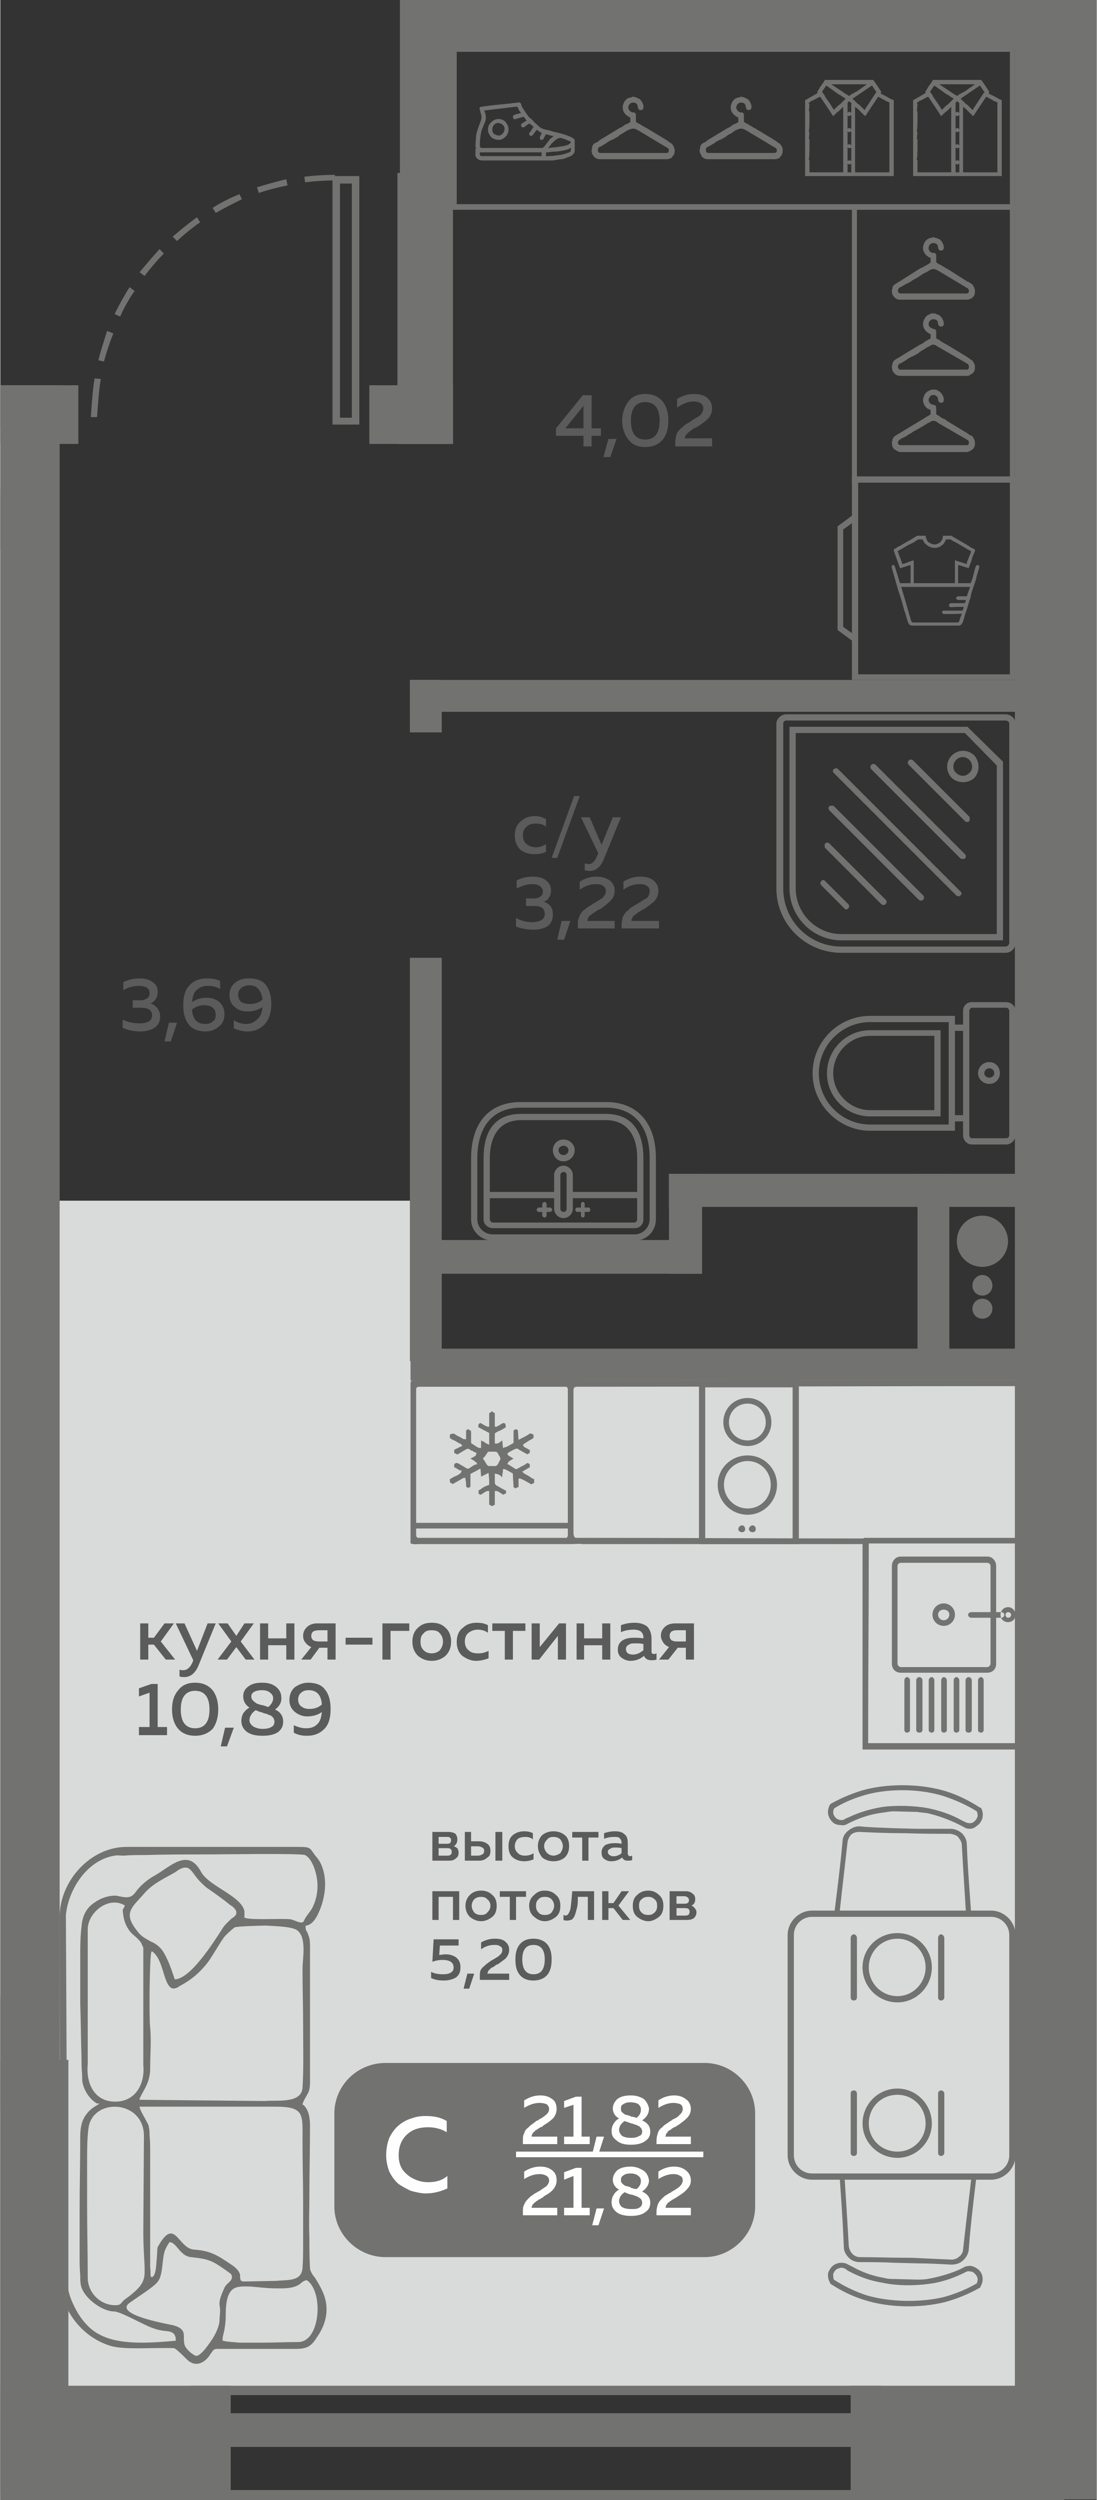 <?xml version="1.0" encoding="UTF-8"?>
<!DOCTYPE svg PUBLIC "-//W3C//DTD SVG 1.1//EN" "http://www.w3.org/Graphics/SVG/1.1/DTD/svg11.dtd">
<!-- Creator: CorelDRAW 2020 (64-Bit) -->
<svg xmlns="http://www.w3.org/2000/svg" xml:space="preserve" width="269px" height="613px" version="1.1" style="shape-rendering:geometricPrecision; text-rendering:geometricPrecision; image-rendering:optimizeQuality; fill-rule:evenodd; clip-rule:evenodd"
viewBox="0 0 17.56 40.04"
 xmlns:xlink="http://www.w3.org/1999/xlink"
 xmlns:xodm="http://www.corel.com/coreldraw/odm/2003">
 <rect x="0" y="0" width="17.56" height="40.04" fill="#333333" stroke="none"/>
 <defs>
  <style type="text/css">
   <![CDATA[
    .fil5 {fill:#FEFEFE}
    .fil0 {fill:#D9DADA}
    .fil1 {fill:#727271}
    .fil2 {fill:#5B5B5B}
    .fil4 {fill:#FEFEFE}
    .fil3 {fill:#727271;fill-rule:nonzero}
   ]]>
  </style>
 </defs>
 <g id="Слой_x0020_1">
  <g id="_1740707700512">
   <polygon class="fil0" points="16.44,21.89 0.88,21.89 0.88,38.23 16.44,38.23 "/>
   <polygon class="fil0" points="6.73,19.23 0.88,19.23 0.88,38.23 6.73,38.23 "/>
   <polygon class="fil0" points="0,32 0.37,32 0.37,20.75 0,20.75 "/>
   <polygon class="fil1" points="17.56,0 17.56,40.03 16.25,40.03 16.25,0 "/>
   <polygon class="fil1" points="6.36,7.11 6.36,2.77 6.4,2.77 6.4,0 7.25,0 7.25,7.11 "/>
   <polygon class="fil1" points="5.91,7.11 5.91,6.17 7.25,6.17 7.25,7.11 "/>
   <polygon class="fil1" points="0,6.17 1.25,6.17 1.25,7.11 0,7.11 "/>
   <polygon class="fil1" points="6.81,0.75 6.81,0 16.7,0 16.7,0.75 "/>
   <polygon class="fil1" points="0,6.17 0.95,6.17 0.95,39.93 0,39.93 "/>
   <polygon class="fil1" points="0,7.83 0.27,7.83 0.27,8.81 0,8.81 "/>
   <polygon class="fil1" points="6.56,15.34 7.07,15.34 7.07,21.8 6.56,21.8 "/>
   <polygon class="fil1" points="6.56,10.89 7.07,10.89 7.07,11.73 6.56,11.73 "/>
   <polygon class="fil1" points="16.86,10.89 16.86,11.4 6.56,11.4 6.56,10.89 "/>
   <polygon class="fil1" points="16.87,21.6 16.87,22.11 6.57,22.11 6.57,21.6 "/>
   <path class="fil2" d="M2.52 15.89c0,0.04 -0.01,0.08 -0.03,0.11 -0.02,0.03 -0.05,0.06 -0.09,0.07 0.05,0.01 0.08,0.04 0.11,0.07 0.03,0.04 0.05,0.08 0.05,0.14 0,0.08 -0.03,0.14 -0.09,0.18 -0.06,0.04 -0.14,0.06 -0.23,0.06 -0.1,0 -0.2,-0.02 -0.28,-0.06l0 -0.13c0.08,0.04 0.17,0.06 0.27,0.06 0.13,0 0.2,-0.04 0.2,-0.13 0,-0.08 -0.06,-0.12 -0.18,-0.12l-0.13 0 0 -0.12 0.12 0c0.05,0 0.08,-0.01 0.11,-0.03 0.03,-0.02 0.04,-0.05 0.04,-0.08 0,-0.04 -0.01,-0.07 -0.04,-0.09 -0.03,-0.02 -0.08,-0.03 -0.13,-0.03 -0.09,0 -0.17,0.02 -0.25,0.07l0 -0.13c0.08,-0.04 0.17,-0.06 0.27,-0.06 0.08,0 0.15,0.02 0.2,0.06 0.06,0.04 0.08,0.09 0.08,0.16zm0.21 0.79l-0.1 0 0.07 -0.3 0.13 0 -0.1 0.3zm0.34 -0.63c0.07,-0.05 0.15,-0.07 0.24,-0.07 0.07,0 0.14,0.02 0.2,0.07 0.05,0.05 0.08,0.11 0.08,0.19 0,0.09 -0.03,0.16 -0.09,0.2 -0.05,0.05 -0.13,0.08 -0.21,0.08 -0.12,0 -0.22,-0.04 -0.27,-0.11 -0.06,-0.07 -0.09,-0.18 -0.09,-0.31 0,-0.15 0.03,-0.25 0.11,-0.33 0.07,-0.07 0.16,-0.1 0.27,-0.1 0.07,0 0.15,0.01 0.21,0.04l0 0.13c-0.06,-0.04 -0.13,-0.05 -0.2,-0.05 -0.07,0 -0.12,0.02 -0.17,0.06 -0.05,0.04 -0.07,0.11 -0.08,0.2zm0 0.12c0.01,0.15 0.08,0.23 0.21,0.23 0.05,0 0.09,-0.01 0.12,-0.04 0.04,-0.02 0.05,-0.06 0.05,-0.11 0,-0.05 -0.02,-0.09 -0.05,-0.11 -0.03,-0.03 -0.08,-0.04 -0.13,-0.04 -0.08,0 -0.14,0.02 -0.2,0.07zm0.6 -0.23c0,-0.09 0.03,-0.15 0.09,-0.2 0.06,-0.05 0.13,-0.07 0.22,-0.07 0.12,0 0.21,0.03 0.27,0.1 0.06,0.08 0.09,0.18 0.09,0.31 0,0.15 -0.04,0.25 -0.11,0.33 -0.07,0.07 -0.16,0.11 -0.27,0.11 -0.08,0 -0.15,-0.02 -0.22,-0.05l0 -0.13c0.06,0.04 0.13,0.06 0.2,0.06 0.07,0 0.13,-0.03 0.17,-0.07 0.05,-0.04 0.08,-0.1 0.09,-0.2 -0.08,0.05 -0.16,0.07 -0.24,0.07 -0.08,0 -0.15,-0.02 -0.2,-0.07 -0.06,-0.04 -0.09,-0.11 -0.09,-0.19zm0.32 -0.16c-0.05,0 -0.1,0.02 -0.13,0.04 -0.03,0.03 -0.05,0.06 -0.05,0.11 0,0.06 0.02,0.09 0.05,0.12 0.04,0.02 0.08,0.03 0.14,0.03 0.07,0 0.14,-0.02 0.2,-0.07 -0.02,-0.15 -0.09,-0.23 -0.21,-0.23z"/>
   <path class="fil2" d="M2.37 26.58l-0.13 0 0 -0.58 0.13 0 0 0.23 0.09 0 0.17 -0.23 0.15 0 -0.21 0.29 0.23 0.29 -0.15 0 -0.19 -0.24 -0.09 0 0 0.24zm0.78 -0.14l0.17 -0.44 0.13 0 -0.27 0.66c-0.05,0.13 -0.13,0.2 -0.23,0.2 -0.02,0 -0.05,0 -0.08,-0.01l0 -0.11c0.02,0.01 0.04,0.01 0.06,0.01 0.06,0 0.11,-0.04 0.15,-0.13l0.01 -0.03 -0.28 -0.59 0.14 0 0.2 0.44zm0.76 -0.44l0.15 0 -0.21 0.29 0.22 0.29 -0.14 0 -0.15 -0.2 -0.15 0.2 -0.15 0 0.22 -0.29 -0.21 -0.29 0.15 0 0.14 0.2 0.13 -0.2zm0.38 0.58l-0.13 0 0 -0.58 0.13 0 0 0.24 0.29 0 0 -0.24 0.13 0 0 0.58 -0.13 0 0 -0.23 -0.29 0 0 0.23zm0.68 0l-0.15 0 0.16 -0.2c-0.04,-0.02 -0.07,-0.04 -0.09,-0.07 -0.03,-0.03 -0.04,-0.07 -0.04,-0.11 0,-0.06 0.02,-0.1 0.06,-0.14 0.04,-0.04 0.1,-0.06 0.16,-0.06l0.3 0 0 0.58 -0.13 0 0 -0.19 -0.13 0 -0.14 0.19zm0.04 -0.45c-0.02,0.02 -0.03,0.04 -0.03,0.07 0,0.03 0.01,0.05 0.03,0.07 0.02,0.01 0.05,0.02 0.09,0.02l0.14 0 0 -0.18 -0.14 0c-0.04,0 -0.07,0.01 -0.09,0.02zm0.52 0.1l0.43 0 0 0.11 -0.43 0 0 -0.11zm0.72 0.35l-0.13 0 0 -0.58 0.43 0 0 0.12 -0.3 0 0 0.46zm0.44 -0.06c-0.06,-0.06 -0.09,-0.13 -0.09,-0.23 0,-0.09 0.03,-0.17 0.09,-0.22 0.06,-0.06 0.13,-0.08 0.22,-0.08 0.09,0 0.16,0.02 0.22,0.08 0.06,0.05 0.09,0.13 0.09,0.22 0,0.1 -0.03,0.17 -0.09,0.23 -0.06,0.05 -0.13,0.08 -0.22,0.08 -0.09,0 -0.16,-0.03 -0.22,-0.08zm0.35 -0.09c0.03,-0.04 0.05,-0.08 0.05,-0.14 0,-0.05 -0.02,-0.1 -0.05,-0.13 -0.03,-0.04 -0.08,-0.05 -0.13,-0.05 -0.06,0 -0.1,0.01 -0.13,0.05 -0.04,0.03 -0.05,0.08 -0.05,0.13 0,0.06 0.01,0.1 0.05,0.14 0.03,0.03 0.07,0.05 0.13,0.05 0.05,0 0.1,-0.02 0.13,-0.05zm0.27 -0.13c0,-0.1 0.03,-0.18 0.1,-0.23 0.06,-0.06 0.14,-0.08 0.22,-0.08 0.07,0 0.13,0.01 0.18,0.04l0 0.12c-0.04,-0.03 -0.1,-0.05 -0.16,-0.05 -0.06,0 -0.11,0.02 -0.15,0.05 -0.04,0.03 -0.06,0.08 -0.06,0.14 0,0.06 0.02,0.11 0.06,0.14 0.04,0.04 0.09,0.05 0.15,0.05 0.06,0 0.11,-0.01 0.17,-0.04l0 0.12c-0.06,0.02 -0.12,0.04 -0.2,0.04 -0.08,0 -0.15,-0.03 -0.22,-0.08 -0.06,-0.05 -0.09,-0.13 -0.09,-0.22zm0.9 0.28l-0.13 0 0 -0.46 -0.2 0 0 -0.12 0.53 0 0 0.12 -0.2 0 0 0.46zm0.42 0l-0.12 0 0 -0.58 0.13 0 0 0.38 0.31 -0.38 0.11 0 0 0.58 -0.13 0 0 -0.38 -0.3 0.38zm0.72 0l-0.12 0 0 -0.58 0.12 0 0 0.24 0.29 0 0 -0.24 0.13 0 0 0.58 -0.13 0 0 -0.23 -0.29 0 0 0.23zm1.08 -0.13c0,0.03 0.01,0.04 0.04,0.04 0.01,0 0.02,0 0.04,-0.01l0 0.1c-0.03,0.01 -0.05,0.01 -0.08,0.01 -0.06,0 -0.1,-0.02 -0.12,-0.07 -0.06,0.05 -0.13,0.08 -0.22,0.08 -0.05,0 -0.1,-0.02 -0.14,-0.05 -0.04,-0.03 -0.06,-0.07 -0.06,-0.13 0,-0.07 0.03,-0.12 0.08,-0.15 0.05,-0.03 0.11,-0.04 0.18,-0.04 0.04,0 0.09,0 0.15,0.01l0 -0.02c0,-0.03 -0.01,-0.06 -0.04,-0.09 -0.03,-0.02 -0.07,-0.03 -0.11,-0.03 -0.07,0 -0.14,0.01 -0.21,0.04l0 -0.11c0.07,-0.03 0.15,-0.04 0.22,-0.04 0.08,0 0.15,0.02 0.2,0.06 0.04,0.04 0.07,0.11 0.07,0.19l0 0.21zm-0.26 -0.13c-0.04,0 -0.08,0 -0.1,0.02 -0.03,0.01 -0.05,0.04 -0.05,0.07 0,0.03 0.01,0.05 0.03,0.07 0.02,0.01 0.05,0.02 0.08,0.02 0.07,0 0.12,-0.03 0.17,-0.07l0 -0.1c-0.05,-0.01 -0.09,-0.01 -0.13,-0.01zm0.53 0.26l-0.15 0 0.16 -0.2c-0.04,-0.02 -0.07,-0.04 -0.09,-0.07 -0.02,-0.03 -0.04,-0.07 -0.04,-0.11 0,-0.06 0.02,-0.1 0.06,-0.14 0.04,-0.04 0.1,-0.06 0.17,-0.06l0.3 0 0 0.58 -0.13 0 0 -0.19 -0.13 0 -0.15 0.19zm0.05 -0.45c-0.02,0.02 -0.03,0.04 -0.03,0.07 0,0.03 0.01,0.05 0.03,0.07 0.02,0.01 0.04,0.02 0.08,0.02l0.15 0 0 -0.18 -0.15 0c-0.04,0 -0.06,0.01 -0.08,0.02zm-8.33 0.84l0.1 0 0 0.69 0.15 0 0 0.13 -0.45 0 0 -0.13 0.17 0 0 -0.55 -0.17 0.06 0 -0.13 0.2 -0.07zm0.43 0.72c-0.07,-0.08 -0.1,-0.19 -0.1,-0.31 0,-0.13 0.03,-0.23 0.1,-0.31 0.06,-0.08 0.15,-0.12 0.27,-0.12 0.12,0 0.21,0.04 0.28,0.12 0.06,0.08 0.09,0.18 0.09,0.31 0,0.12 -0.03,0.23 -0.09,0.31 -0.07,0.07 -0.16,0.11 -0.28,0.11 -0.12,0 -0.21,-0.04 -0.27,-0.11zm0.27 -0.01c0.15,0 0.23,-0.1 0.23,-0.3 0,-0.2 -0.08,-0.3 -0.23,-0.3 -0.15,0 -0.23,0.1 -0.23,0.3 0,0.2 0.08,0.3 0.23,0.3zm0.51 0.29l-0.1 0 0.07 -0.3 0.14 0 -0.11 0.3zm0.26 -0.8c0,-0.06 0.02,-0.11 0.07,-0.15 0.06,-0.05 0.13,-0.07 0.23,-0.07 0.1,0 0.17,0.02 0.23,0.07 0.05,0.04 0.08,0.1 0.08,0.16 0.01,0.08 -0.03,0.15 -0.1,0.2 0.09,0.04 0.13,0.11 0.13,0.19 0,0.07 -0.02,0.12 -0.08,0.17 -0.06,0.04 -0.14,0.06 -0.25,0.06 -0.11,0 -0.2,-0.02 -0.26,-0.07 -0.05,-0.04 -0.08,-0.1 -0.08,-0.17 0,-0.04 0.01,-0.08 0.03,-0.12 0.03,-0.04 0.06,-0.07 0.1,-0.09 -0.07,-0.05 -0.1,-0.11 -0.1,-0.18zm0.32 0.26c-0.06,-0.01 -0.09,-0.03 -0.12,-0.04 -0.03,0.02 -0.06,0.05 -0.07,0.07 -0.02,0.03 -0.03,0.06 -0.03,0.09 0,0.04 0.02,0.07 0.06,0.1 0.03,0.02 0.09,0.04 0.15,0.04 0.06,0 0.11,-0.01 0.14,-0.03 0.04,-0.02 0.05,-0.05 0.05,-0.08 0,-0.02 0,-0.03 -0.01,-0.05 0,-0.01 -0.01,-0.02 -0.02,-0.03 -0.01,-0.01 -0.02,-0.02 -0.04,-0.03 -0.02,0 -0.03,-0.01 -0.05,-0.02 -0.01,0 -0.03,-0.01 -0.05,-0.01 0,0 0,0 0,0 -0.01,0 -0.01,0 -0.01,-0.01 0,0 0,0 0,0zm0.16 -0.23c0,-0.04 -0.02,-0.07 -0.05,-0.09 -0.03,-0.03 -0.08,-0.04 -0.13,-0.04 -0.05,0 -0.1,0.01 -0.13,0.03 -0.03,0.02 -0.04,0.04 -0.04,0.07 0,0.03 0.01,0.05 0.03,0.07 0.02,0.02 0.04,0.03 0.05,0.04 0.02,0.01 0.05,0.02 0.09,0.03 0,0 0.01,0 0.01,0 0.04,0.01 0.06,0.02 0.09,0.03 0.05,-0.04 0.08,-0.09 0.08,-0.14zm0.26 0.03c0,-0.09 0.03,-0.16 0.09,-0.21 0.06,-0.04 0.13,-0.07 0.21,-0.07 0.13,0 0.22,0.04 0.27,0.11 0.06,0.07 0.09,0.18 0.09,0.31 0,0.14 -0.03,0.25 -0.1,0.32 -0.08,0.08 -0.17,0.11 -0.28,0.11 -0.07,0 -0.14,-0.01 -0.21,-0.05l0 -0.12c0.06,0.03 0.13,0.05 0.2,0.05 0.07,0 0.13,-0.02 0.17,-0.06 0.05,-0.04 0.07,-0.11 0.08,-0.2 -0.07,0.05 -0.15,0.07 -0.24,0.07 -0.07,0 -0.14,-0.03 -0.19,-0.07 -0.06,-0.05 -0.09,-0.11 -0.09,-0.19zm0.31 -0.16c-0.05,0 -0.09,0.01 -0.12,0.04 -0.03,0.02 -0.05,0.06 -0.05,0.11 0,0.05 0.02,0.09 0.05,0.11 0.04,0.03 0.08,0.04 0.13,0.04 0.08,0 0.14,-0.02 0.2,-0.07 -0.01,-0.15 -0.08,-0.23 -0.21,-0.23z"/>
   <g>
    <path class="fil3" d="M4.87 2.83c0.17,-0.02 0.33,-0.03 0.49,-0.03l0 0.09c-0.16,0 -0.32,0.01 -0.48,0.03l-0.01 -0.09zm-3.42 3.85c0.01,-0.16 0.03,-0.46 0.06,-0.62l0.1 0.01c-0.03,0.16 -0.05,0.45 -0.06,0.61l-0.1 0zm0.12 -0.91c0.04,-0.16 0.09,-0.31 0.14,-0.47l0.1 0.04c-0.06,0.15 -0.11,0.3 -0.15,0.45l-0.09 -0.02zm0.26 -0.74c0.07,-0.14 0.15,-0.29 0.24,-0.43l0.08 0.06c-0.09,0.13 -0.17,0.27 -0.23,0.41l-0.09 -0.04zm0.4 -0.67c0.11,-0.13 0.21,-0.25 0.32,-0.37l0.07 0.07c-0.11,0.11 -0.21,0.23 -0.31,0.36l-0.08 -0.06zm0.53 -0.57c0.13,-0.11 0.25,-0.21 0.39,-0.31l0.05 0.08c-0.13,0.09 -0.25,0.19 -0.37,0.3l-0.07 -0.07zm0.64 -0.46c0.14,-0.09 0.28,-0.16 0.43,-0.22l0.04 0.08c-0.14,0.07 -0.28,0.14 -0.42,0.22l-0.05 -0.08zm0.71 -0.33c0.16,-0.05 0.31,-0.09 0.47,-0.13l0.02 0.1c-0.16,0.03 -0.31,0.07 -0.46,0.12l-0.03 -0.09z"/>
    <path class="fil1" d="M5.75 6.8l-0.43 0 0 -3.98 0.43 0 0 3.98zm-0.12 -3.86l-0.19 0 0 3.75 0.19 0 0 -3.75z"/>
   </g>
   <polygon class="fil1" points="0,6.19 0.5,6.19 0.5,6.85 0,6.85 "/>
   <polygon class="fil1" points="0,38.21 3.69,38.21 3.69,40.04 0,40.04 "/>
   <polygon class="fil1" points="13.62,38.21 17.04,38.21 17.04,40.04 13.62,40.04 "/>
   <g>
    <polygon class="fil1" points="3.05,38.21 14.11,38.21 14.11,38.36 3.05,38.36 "/>
    <polygon class="fil1" points="3.05,39.88 14.11,39.88 14.11,40.04 3.05,40.04 "/>
    <polygon class="fil1" points="3.05,38.65 14.11,38.65 14.11,39.19 3.05,39.19 "/>
   </g>
   <g>
    <path class="fil1" d="M6.17 33.04l5.11 0c0.44,0 0.81,0.36 0.81,0.81l0 1.49c0,0.44 -0.37,0.81 -0.81,0.81l-5.11 0c-0.45,0 -0.82,-0.37 -0.82,-0.81l0 -1.49c0,-0.45 0.37,-0.81 0.82,-0.81z"/>
    <g>
     <polygon class="fil4" points="8.26,34.46 11.26,34.46 11.26,34.55 8.26,34.55 "/>
     <path class="fil5" d="M6.18 34.52c0,-0.11 0.02,-0.2 0.05,-0.28 0.04,-0.08 0.09,-0.15 0.15,-0.2 0.06,-0.05 0.13,-0.09 0.2,-0.11 0.08,-0.03 0.15,-0.04 0.23,-0.04 0.13,0 0.24,0.02 0.34,0.08l0 0.18c-0.08,-0.05 -0.18,-0.08 -0.3,-0.08 -0.13,0 -0.24,0.03 -0.33,0.11 -0.09,0.08 -0.14,0.19 -0.14,0.34 0,0.09 0.02,0.17 0.07,0.24 0.05,0.06 0.11,0.11 0.18,0.14 0.06,0.03 0.14,0.05 0.22,0.05 0.13,0 0.23,-0.03 0.31,-0.1l0 0.2c-0.11,0.05 -0.22,0.08 -0.35,0.08 -0.07,0 -0.15,-0.02 -0.23,-0.04 -0.07,-0.03 -0.14,-0.07 -0.2,-0.11 -0.06,-0.05 -0.11,-0.12 -0.15,-0.2 -0.03,-0.08 -0.05,-0.17 -0.05,-0.26z"/>
     <path class="fil5" d="M8.39 33.64c0.08,-0.05 0.16,-0.08 0.26,-0.08 0.08,0 0.14,0.02 0.19,0.06 0.05,0.03 0.07,0.09 0.07,0.16 0,0.05 -0.02,0.1 -0.05,0.14 -0.04,0.04 -0.09,0.08 -0.16,0.12 0,0 -0.01,0.01 -0.02,0.02 -0.02,0.01 -0.03,0.01 -0.03,0.01 -0.01,0.01 -0.02,0.01 -0.03,0.02 -0.01,0.01 -0.02,0.01 -0.03,0.02 0,0 -0.01,0.01 -0.02,0.01 -0.01,0.01 -0.01,0.02 -0.02,0.02 0,0.01 -0.01,0.01 -0.02,0.02 0,0.01 -0.01,0.01 -0.01,0.02 0,0.01 0,0.01 -0.01,0.02 0,0.01 0,0.01 0,0.02l0.41 0 0 0.12 -0.55 0 0 -0.06c0,-0.04 0,-0.08 0.02,-0.11 0.01,-0.04 0.03,-0.07 0.06,-0.09 0.03,-0.03 0.05,-0.05 0.07,-0.06 0.01,-0.01 0.04,-0.03 0.08,-0.06 0.01,0 0.01,0 0.01,0 0.01,0 0.01,0 0.01,-0.01 0.06,-0.03 0.1,-0.06 0.12,-0.08 0.03,-0.02 0.05,-0.06 0.05,-0.09 0,-0.04 -0.02,-0.06 -0.04,-0.08 -0.03,-0.01 -0.07,-0.02 -0.11,-0.02 -0.09,0 -0.17,0.03 -0.25,0.08l0 -0.12zm0.83 -0.06l0.09 0 0 0.64 0.13 0 0 0.12 -0.41 0 0 -0.12 0.15 0 0 -0.51 -0.15 0.05 0 -0.11 0.19 -0.07zm0.36 0.92l-0.1 0 0.07 -0.28 0.12 0 -0.09 0.28zm0.23 -0.73c0,-0.06 0.03,-0.11 0.07,-0.15 0.05,-0.04 0.12,-0.06 0.22,-0.06 0.08,0 0.15,0.02 0.21,0.06 0.05,0.05 0.07,0.1 0.08,0.15 0,0.08 -0.04,0.14 -0.11,0.19 0.09,0.04 0.13,0.1 0.13,0.18 0,0.06 -0.02,0.11 -0.08,0.15 -0.05,0.04 -0.13,0.06 -0.23,0.06 -0.1,0 -0.18,-0.02 -0.23,-0.07 -0.06,-0.04 -0.08,-0.09 -0.08,-0.15 0,-0.04 0.01,-0.08 0.03,-0.11 0.02,-0.04 0.05,-0.07 0.09,-0.09 -0.07,-0.04 -0.1,-0.1 -0.1,-0.16zm0.3 0.24c-0.05,-0.02 -0.09,-0.03 -0.11,-0.04 -0.03,0.02 -0.05,0.04 -0.07,0.07 -0.01,0.02 -0.02,0.05 -0.02,0.07 0,0.04 0.02,0.07 0.05,0.1 0.04,0.02 0.08,0.03 0.15,0.03 0.05,0 0.09,-0.01 0.12,-0.03 0.04,-0.01 0.05,-0.04 0.05,-0.07 0,-0.01 0,-0.03 -0.01,-0.04 0,-0.01 -0.01,-0.02 -0.02,-0.03 -0.01,-0.01 -0.02,-0.02 -0.03,-0.02 -0.02,-0.01 -0.03,-0.02 -0.05,-0.02 -0.01,-0.01 -0.03,-0.01 -0.05,-0.02 0,0 0,0 0,0 0,0 0,0 -0.01,0 0,0 0,0 0,0zm0.15 -0.22c0,-0.04 -0.01,-0.06 -0.04,-0.09 -0.03,-0.02 -0.08,-0.03 -0.13,-0.03 -0.05,0 -0.08,0.01 -0.11,0.03 -0.03,0.01 -0.04,0.04 -0.04,0.06 0,0.03 0,0.05 0.02,0.07 0.02,0.02 0.04,0.03 0.05,0.04 0.02,0 0.05,0.01 0.08,0.02 0.01,0 0.01,0.01 0.01,0.01 0.04,0 0.06,0.01 0.09,0.02 0.05,-0.04 0.07,-0.08 0.07,-0.13zm0.28 -0.15c0.07,-0.05 0.16,-0.08 0.25,-0.08 0.08,0 0.14,0.02 0.19,0.06 0.05,0.03 0.08,0.09 0.08,0.16 0,0.05 -0.02,0.1 -0.06,0.14 -0.04,0.04 -0.09,0.08 -0.15,0.12 -0.01,0 -0.02,0.01 -0.03,0.02 -0.02,0.01 -0.03,0.01 -0.03,0.01 -0.01,0.01 -0.02,0.01 -0.03,0.02 -0.01,0.01 -0.02,0.01 -0.02,0.02 -0.01,0 -0.02,0.01 -0.03,0.01 -0.01,0.01 -0.01,0.02 -0.02,0.02 0,0.01 -0.01,0.01 -0.01,0.02 -0.01,0.01 -0.01,0.01 -0.02,0.02 0,0.01 0,0.01 0,0.02 0,0.01 -0.01,0.01 -0.01,0.02l0.41 0 0 0.12 -0.55 0 0 -0.06c0,-0.04 0.01,-0.08 0.02,-0.11 0.01,-0.04 0.03,-0.07 0.06,-0.09 0.03,-0.03 0.05,-0.05 0.07,-0.06 0.02,-0.01 0.04,-0.03 0.09,-0.06 0,0 0,0 0.01,0 0,0 0,0 0,-0.01 0.07,-0.03 0.11,-0.06 0.12,-0.08 0.03,-0.02 0.05,-0.06 0.05,-0.09 0,-0.04 -0.01,-0.06 -0.04,-0.08 -0.03,-0.01 -0.06,-0.02 -0.11,-0.02 -0.08,0 -0.16,0.03 -0.24,0.08l0 -0.12z"/>
     <path class="fil5" d="M8.39 34.78c0.08,-0.05 0.16,-0.08 0.26,-0.08 0.08,0 0.14,0.02 0.19,0.06 0.05,0.04 0.07,0.09 0.07,0.16 0,0.06 -0.02,0.1 -0.05,0.14 -0.04,0.05 -0.09,0.08 -0.16,0.12 0,0.01 -0.01,0.01 -0.02,0.02 -0.02,0.01 -0.03,0.01 -0.03,0.02 -0.01,0 -0.02,0.01 -0.03,0.01 -0.01,0.01 -0.02,0.02 -0.03,0.02 0,0 -0.01,0.01 -0.02,0.02 -0.01,0 -0.01,0.01 -0.02,0.01 0,0.01 -0.01,0.02 -0.02,0.02 0,0.01 -0.01,0.02 -0.01,0.02 0,0.01 0,0.01 -0.01,0.02 0,0.01 0,0.02 0,0.02l0.41 0 0 0.12 -0.55 0 0 -0.06c0,-0.04 0,-0.08 0.02,-0.11 0.01,-0.03 0.03,-0.06 0.06,-0.09 0.03,-0.03 0.05,-0.05 0.07,-0.06 0.01,-0.01 0.04,-0.03 0.08,-0.05 0.01,-0.01 0.01,-0.01 0.01,-0.01 0.01,0 0.01,0 0.01,0 0.06,-0.04 0.1,-0.07 0.12,-0.08 0.03,-0.03 0.05,-0.06 0.05,-0.1 0,-0.03 -0.02,-0.06 -0.04,-0.07 -0.03,-0.02 -0.07,-0.03 -0.11,-0.03 -0.09,0 -0.17,0.03 -0.25,0.08l0 -0.12zm0.83 -0.06l0.09 0 0 0.64 0.13 0 0 0.12 -0.41 0 0 -0.12 0.15 0 0 -0.51 -0.15 0.06 0 -0.12 0.19 -0.07zm0.36 0.92l-0.1 0 0.07 -0.27 0.12 0 -0.09 0.27zm0.23 -0.73c0,-0.06 0.03,-0.11 0.07,-0.15 0.05,-0.04 0.12,-0.06 0.22,-0.06 0.08,0 0.15,0.03 0.21,0.07 0.05,0.04 0.07,0.09 0.08,0.15 0,0.07 -0.04,0.13 -0.11,0.18 0.09,0.04 0.13,0.1 0.13,0.18 0,0.06 -0.02,0.11 -0.08,0.15 -0.05,0.04 -0.13,0.06 -0.23,0.06 -0.1,0 -0.18,-0.02 -0.23,-0.06 -0.06,-0.05 -0.08,-0.1 -0.08,-0.16 0,-0.04 0.01,-0.08 0.03,-0.11 0.02,-0.04 0.05,-0.07 0.09,-0.09 -0.07,-0.04 -0.1,-0.1 -0.1,-0.16zm0.3 0.24c-0.05,-0.01 -0.09,-0.03 -0.11,-0.04 -0.03,0.02 -0.05,0.04 -0.07,0.07 -0.01,0.02 -0.02,0.05 -0.02,0.07 0,0.04 0.02,0.08 0.05,0.1 0.04,0.02 0.08,0.03 0.15,0.03 0.05,0 0.09,0 0.12,-0.02 0.04,-0.02 0.05,-0.05 0.05,-0.08 0,-0.01 0,-0.03 -0.01,-0.04 0,-0.01 -0.01,-0.02 -0.02,-0.03 -0.01,-0.01 -0.02,-0.01 -0.03,-0.02 -0.02,-0.01 -0.03,-0.02 -0.05,-0.02 -0.01,-0.01 -0.03,-0.01 -0.05,-0.02 0,0 0,0 0,0 0,0 0,0 -0.01,0 0,0 0,0 0,0zm0.15 -0.22c0,-0.03 -0.01,-0.06 -0.04,-0.08 -0.03,-0.03 -0.08,-0.04 -0.13,-0.04 -0.05,0 -0.08,0.01 -0.11,0.03 -0.03,0.02 -0.04,0.04 -0.04,0.07 0,0.02 0,0.04 0.02,0.06 0.02,0.02 0.04,0.03 0.05,0.04 0.02,0 0.05,0.01 0.08,0.02 0.01,0.01 0.01,0.01 0.01,0.01 0.04,0.01 0.06,0.02 0.09,0.02 0.05,-0.04 0.07,-0.08 0.07,-0.13zm0.28 -0.15c0.07,-0.05 0.16,-0.08 0.25,-0.08 0.08,0 0.14,0.02 0.19,0.06 0.05,0.04 0.08,0.09 0.08,0.16 0,0.06 -0.02,0.1 -0.06,0.14 -0.04,0.05 -0.09,0.08 -0.15,0.12 -0.01,0.01 -0.02,0.01 -0.03,0.02 -0.02,0.01 -0.03,0.01 -0.03,0.02 -0.01,0 -0.02,0.01 -0.03,0.01 -0.01,0.01 -0.02,0.02 -0.02,0.02 -0.01,0 -0.02,0.01 -0.03,0.02 -0.01,0 -0.01,0.01 -0.02,0.01 0,0.01 -0.01,0.02 -0.01,0.02 -0.01,0.01 -0.01,0.02 -0.02,0.02 0,0.01 0,0.01 0,0.02 0,0.01 -0.01,0.02 -0.01,0.02l0.41 0 0 0.12 -0.55 0 0 -0.06c0,-0.04 0.01,-0.08 0.02,-0.11 0.01,-0.03 0.03,-0.06 0.06,-0.09 0.03,-0.03 0.05,-0.05 0.07,-0.06 0.02,-0.01 0.04,-0.03 0.09,-0.05 0,-0.01 0,-0.01 0.01,-0.01 0,0 0,0 0,0 0.07,-0.04 0.11,-0.07 0.12,-0.08 0.03,-0.03 0.05,-0.06 0.05,-0.1 0,-0.03 -0.01,-0.06 -0.04,-0.07 -0.03,-0.02 -0.06,-0.03 -0.11,-0.03 -0.08,0 -0.16,0.03 -0.24,0.08l0 -0.12z"/>
    </g>
   </g>
   <path class="fil2" d="M9.33 6.33l0.14 0 0 0.53 0.15 0 0 0.12 -0.15 0 0 0.17 -0.13 0 0 -0.17 -0.44 0 0 -0.12 0.43 -0.53zm0.01 0.53l0 -0.36 -0.29 0.36 0.29 0zm0.43 0.46l-0.11 0 0.08 -0.29 0.13 0 -0.1 0.29zm0.29 -0.28c-0.06,-0.07 -0.1,-0.18 -0.1,-0.3 0,-0.13 0.04,-0.23 0.1,-0.31 0.06,-0.08 0.15,-0.12 0.27,-0.12 0.12,0 0.21,0.04 0.28,0.12 0.06,0.08 0.09,0.18 0.09,0.31 0,0.12 -0.03,0.23 -0.09,0.3 -0.07,0.08 -0.16,0.12 -0.28,0.12 -0.12,0 -0.21,-0.04 -0.27,-0.12zm0.27 0c0.15,0 0.23,-0.1 0.23,-0.3 0,-0.2 -0.08,-0.3 -0.23,-0.3 -0.15,0 -0.23,0.1 -0.23,0.3 0,0.2 0.08,0.3 0.23,0.3zm0.51 -0.65c0.08,-0.05 0.17,-0.08 0.27,-0.08 0.09,0 0.16,0.02 0.21,0.06 0.05,0.04 0.08,0.1 0.08,0.17 0,0.06 -0.02,0.12 -0.06,0.16 -0.04,0.04 -0.1,0.09 -0.17,0.13 0,0 -0.01,0.01 -0.03,0.02 -0.01,0 -0.02,0.01 -0.03,0.01 -0.01,0.01 -0.02,0.01 -0.03,0.02 -0.01,0.01 -0.02,0.02 -0.03,0.02 0,0 -0.01,0.01 -0.02,0.02 -0.01,0.01 -0.02,0.01 -0.02,0.02 -0.01,0 -0.01,0.01 -0.02,0.02 -0.01,0 -0.01,0.01 -0.01,0.02 -0.01,0 -0.01,0.01 -0.01,0.02 -0.01,0.01 -0.01,0.02 -0.01,0.02l0.44 0 0 0.13 -0.59 0 0 -0.07c0,-0.04 0.01,-0.08 0.02,-0.12 0.01,-0.03 0.03,-0.06 0.06,-0.09 0.04,-0.03 0.06,-0.05 0.08,-0.07 0.02,-0.01 0.05,-0.03 0.09,-0.05 0.01,-0.01 0.01,-0.01 0.01,-0.01 0.01,0 0.01,0 0.01,-0.01 0.07,-0.04 0.11,-0.06 0.13,-0.08 0.03,-0.03 0.05,-0.07 0.05,-0.11 0,-0.03 -0.01,-0.06 -0.04,-0.08 -0.03,-0.02 -0.07,-0.03 -0.12,-0.03 -0.09,0 -0.18,0.04 -0.26,0.1l0 -0.14z"/>
   <polygon class="fil1" points="0,31.96 0.75,31.96 0.75,33.8 0,33.8 "/>
   <polygon class="fil1" points="0,32.99 1.09,32.99 1.09,40.04 0,40.04 "/>
   <path class="fil1" d="M15.73 20.29c0.22,0 0.41,-0.18 0.41,-0.41 0,-0.23 -0.19,-0.41 -0.41,-0.41 -0.23,0 -0.41,0.18 -0.41,0.41 0,0.23 0.18,0.41 0.41,0.41z"/>
   <g>
    <path class="fil1" d="M6.57 22.15c0,-0.02 0.01,-0.03 0.02,-0.04 0.02,0 0.03,0 0.05,0 0.04,-0.01 0.02,0 0.05,0l0.03 -0.01c3.48,0.01 6.2,0.01 9.67,0.01 0.04,0 0.05,0.02 0.05,0.05l0 5.86 -2.63 0c0,-0.82 0,-1.54 0,-3.29 -1.82,0 -2.66,0 -4.49,0 -0.06,-0.01 -0.1,0 -0.16,0 -0.77,0 -1.17,0 -2.44,0 -0.07,0 -0.08,0.01 -0.15,-0.01 0,-0.01 0,-0.01 0,-0.03l0 -2.54zm7.33 5.77l2.42 0 0.02 -5.53c0,-0.08 0.02,-0.19 -0.05,-0.19 -2.58,0 -4.41,0.01 -7,0.01 -0.07,0 -0.11,-0.01 -0.11,0.06l0 2.28c0,0.03 0.01,0.08 0.04,0.08 1.86,0 2.73,0.01 4.59,0.01l0 0 0.1 0c0,1.57 -0.01,1.72 -0.01,3.28zm-4.81 -3.44l-2.43 0 0 0.1c0,0.03 0.01,0.05 0.04,0.05l2.35 0c0.02,0 0.02,0 0.03,-0.01 0,-0.01 0.01,-0.01 0.01,-0.03l0 -0.11zm-2.43 -0.09l2.43 0 0 -2.14c0,-0.02 -0.01,-0.02 -0.01,-0.03 -0.01,-0.01 -0.02,-0.01 -0.04,-0.01l-2.31 0c-0.03,0 -0.04,0 -0.06,0.01 0,0.01 -0.01,0.01 -0.01,0.03l0 2.14z"/>
    <path class="fil1" d="M15.2 25.86c0,0.05 -0.04,0.09 -0.09,0.09 -0.05,0 -0.09,-0.04 -0.09,-0.09 0,-0.05 0.04,-0.08 0.09,-0.08 0.05,0 0.09,0.03 0.09,0.08zm0.09 0c0,0.1 -0.08,0.18 -0.18,0.18 -0.1,0 -0.18,-0.08 -0.18,-0.18 0,-0.1 0.08,-0.18 0.18,-0.18 0.1,0 0.18,0.08 0.18,0.18zm0.57 -0.78c0,-0.03 -0.03,-0.05 -0.05,-0.05l-1.39 0c-0.02,0 -0.05,0.02 -0.05,0.05l0 1.57c0,0.02 0.03,0.05 0.05,0.05l1.39 0c0.02,0 0.05,-0.03 0.05,-0.05l0 -0.74 -0.31 0c-0.02,0 -0.05,-0.02 -0.05,-0.05l0 0c0,-0.02 0.03,-0.04 0.05,-0.04l0.31 0 0 -0.74zm0.22 0.78l0 0c0,0.03 -0.02,0.05 -0.05,0.05l-0.08 0 0 0.74c0,0.08 -0.06,0.14 -0.14,0.14l-1.39 0c-0.08,0 -0.14,-0.06 -0.14,-0.14l0 -1.57c0,-0.08 0.06,-0.15 0.14,-0.15l1.39 0c0.08,0 0.14,0.07 0.14,0.15l0 0.74 0.08 0c0.03,0 0.05,0.02 0.05,0.04zm-0.37 1l0 0c0.02,0 0.04,0.03 0.04,0.05l0 0.8c0,0.02 -0.02,0.04 -0.04,0.04l0 0c-0.03,0 -0.05,-0.02 -0.05,-0.04l0 -0.8c0,-0.02 0.02,-0.05 0.05,-0.05zm-0.2 0l0 0c0.03,0 0.05,0.03 0.05,0.05l0 0.8c0,0.02 -0.02,0.04 -0.05,0.04l0 0c-0.03,0 -0.05,-0.02 -0.05,-0.04l0 -0.8c0,-0.02 0.02,-0.05 0.05,-0.05zm-0.2 0l0 0c0.03,0 0.05,0.03 0.05,0.05l0 0.8c0,0.02 -0.02,0.04 -0.05,0.04l0 0c-0.02,0 -0.04,-0.02 -0.04,-0.04l0 -0.8c0,-0.02 0.02,-0.05 0.04,-0.05zm-0.2 0l0 0c0.03,0 0.05,0.03 0.05,0.05l0 0.8c0,0.02 -0.02,0.04 -0.05,0.04l0 0c-0.02,0 -0.04,-0.02 -0.04,-0.04l0 -0.8c0,-0.02 0.02,-0.05 0.04,-0.05zm-0.19 0l0 0c0.02,0 0.04,0.03 0.04,0.05l0 0.8c0,0.02 -0.02,0.04 -0.04,0.04l0 0c-0.03,0 -0.05,-0.02 -0.05,-0.04l0 -0.8c0,-0.02 0.02,-0.05 0.05,-0.05zm-0.2 0l0 0c0.03,0 0.05,0.03 0.05,0.05l0 0.8c0,0.02 -0.02,0.04 -0.05,0.04l0 0c-0.03,0 -0.05,-0.02 -0.05,-0.04l0 -0.8c0,-0.02 0.02,-0.05 0.05,-0.05zm-0.2 0l0 0c0.03,0 0.05,0.03 0.05,0.05l0 0.8c0,0.02 -0.02,0.04 -0.05,0.04l0 0c-0.02,0 -0.04,-0.02 -0.04,-0.04l0 -0.8c0,-0.02 0.02,-0.05 0.04,-0.05zm1.74 -1c0,0.07 -0.05,0.12 -0.12,0.12 -0.07,0 -0.12,-0.05 -0.12,-0.12 0,-0.06 0.05,-0.12 0.12,-0.12 0.07,0 0.12,0.06 0.12,0.12zm-0.07 0c0,0.03 -0.02,0.05 -0.05,0.05 -0.02,0 -0.04,-0.02 -0.04,-0.05 0,-0.02 0.02,-0.04 0.04,-0.04 0.03,0 0.05,0.02 0.05,0.04zm-2.36 2.06l2.61 0 0 0.09 -2.61 0 0 -0.09zm0 -3.29l2.61 0 0 0.09 -2.61 0 0 -0.09z"/>
    <path class="fil1" d="M7.7 23.65c0,0 0,-0.01 0,-0.02l-0.01 -0.11 -0.09 0.05c-0.02,0.01 -0.04,0.02 -0.06,0.03l-0.01 0.01 0 0.01c0,0.02 0,0.04 0,0.06l0 0.13c-0.01,0.01 -0.03,0.02 -0.04,0.02l-0.03 -0.02c0,0 0,-0.01 0,-0.01 0,-0.04 0,-0.07 -0.01,-0.1l0 -0.03 -0.02 0c-0.02,0 -0.06,0.03 -0.08,0.04l-0.09 0.05c0,0 -0.01,0.01 -0.01,0.01 -0.02,-0.01 -0.03,-0.02 -0.05,-0.03l0 -0.05 0.07 -0.04c0.03,-0.01 0.05,-0.02 0.08,-0.04 0.01,-0.01 0.02,-0.01 0.03,-0.03l0.01 -0.03 -0.03 0c-0.02,-0.01 -0.06,-0.04 -0.09,-0.05 0,-0.01 0,-0.01 0,-0.01 0,-0.01 0,-0.03 0,-0.04 0,0 0.01,-0.01 0.01,-0.01 0.01,0 0.02,-0.01 0.03,-0.01 0.01,0 0.02,0.01 0.03,0.01 0.03,0.02 0.07,0.04 0.1,0.06 0.02,0.01 0.04,0.03 0.06,0.02 0.03,-0.01 0.07,-0.05 0.1,-0.06l0.04 -0.01 -0.02 -0.03c-0.01,-0.01 -0.03,-0.02 -0.04,-0.03l-0.05 -0.03 0.06 -0.03c0.01,-0.01 0.03,-0.01 0.03,-0.04l0.01 -0.02 -0.03 -0.01c0,0 -0.01,-0.01 -0.02,-0.01 0,0 -0.01,-0.01 -0.01,-0.01l-0.03 -0.01c-0.05,-0.04 -0.06,-0.03 -0.11,0l-0.1 0.06c-0.01,0 -0.01,0 -0.01,0.01 -0.01,-0.01 -0.02,-0.02 -0.03,-0.02 0,0 -0.02,-0.01 -0.02,-0.01 0,-0.01 0,-0.03 0,-0.05l0.04 -0.02c0.02,-0.01 0.04,-0.02 0.06,-0.03l0.03 -0.01 -0.02 -0.03c-0.01,-0.01 -0.01,-0.01 -0.02,-0.01l-0.04 -0.02c0,-0.01 -0.01,-0.01 -0.02,-0.01 0,-0.01 -0.01,-0.01 -0.01,-0.01 -0.02,-0.01 -0.07,-0.03 -0.09,-0.05 0,-0.02 0,-0.04 0,-0.05 0,0 0.01,-0.01 0.01,-0.01 0.01,0 0.03,-0.01 0.04,-0.01 0.02,0 0.05,0.02 0.06,0.03l0.06 0.03c0.02,0.01 0.04,0.03 0.06,0.03l0.03 0 0 -0.03c0,-0.02 0,-0.04 0,-0.06 0,-0.02 0,-0.03 0,-0.05 0.01,-0.01 0.03,-0.02 0.03,-0.02 0.01,0 0.03,0.02 0.04,0.02 0,0 0,0.01 0.01,0.01 0,0.03 0,0.07 0,0.11 0,0.02 0,0.04 0,0.07l0 0.01 0.01 0.01c0.02,0.01 0.1,0.07 0.12,0.07l0.03 0 0 -0.03c0,-0.03 0,-0.06 0,-0.09 0.02,0.01 0.04,0.02 0.06,0.03 0.01,0.01 0.02,0.02 0.03,0.02l0.04 0.02 0 -0.19 -0.17 -0.09c0,0 0,0 0,0 -0.01,-0.01 0,-0.04 0,-0.05 0,0 0.01,-0.01 0.01,-0.01 0.01,0 0.01,-0.01 0.02,-0.01 0.02,0.01 0.05,0.03 0.07,0.04 0.01,0.01 0.03,0.01 0.04,0.02l0.03 0 0 -0.03c0,-0.05 0,-0.11 0,-0.16 0,-0.01 0,-0.02 0,-0.03 0,0 0.01,0 0.01,0 0.01,-0.01 0.03,-0.02 0.03,-0.03 0.01,0.01 0.03,0.02 0.04,0.03 0,0 0.01,0 0.01,0 0,0.03 0,0.09 0,0.11 0,0.03 0,0.05 0,0.08l0 0.03 0.03 0c0.02,-0.01 0.05,-0.03 0.07,-0.04 0,0 0.03,-0.02 0.04,-0.02 0,0 0.02,0.01 0.03,0.01 0,0 0,0.01 0,0.01 0,0 0,0 0,0 0,0.03 0.02,0.04 -0.01,0.06l-0.07 0.04c-0.03,0.01 -0.05,0.02 -0.08,0.04l-0.01 0.01 0 0.01c0,0.02 0,0.04 0,0.06 0,0.02 0,0.04 0,0.06l0 0.03 0.03 0c0.03,0 0.06,-0.03 0.09,-0.05l0.01 0.12 0.03 -0.01c0.02,0 0.05,-0.02 0.07,-0.03l0.07 -0.04 0 -0.02c0,-0.05 0,-0.1 0,-0.15 0,0 0,-0.02 0,-0.03 0,0 0.01,-0.01 0.02,-0.01 0,0 0.01,-0.01 0.01,-0.01 0.01,0 0.03,0.01 0.03,0.01 0.01,0.01 0.01,0.01 0.01,0.01 0,0 0,0 0,0l0.01 0.15 0.1 -0.05c0.01,-0.01 0.01,-0.01 0.02,-0.01l0.06 -0.04c0.01,0 0.01,0 0.01,0 0.02,0 0.04,0.01 0.05,0.02 0,0 0,0.02 0,0.02 0,0.01 0,0.02 0,0.03 -0.02,0.01 -0.04,0.03 -0.05,0.03l-0.08 0.05c-0.01,0.01 -0.02,0.01 -0.03,0.02l-0.01 0.02 0.01 0.01c0.01,0.02 0.04,0.03 0.06,0.04 0.01,0.01 0.03,0.02 0.04,0.02 0,0.02 0,0.04 0,0.05 -0.01,0 -0.02,0.01 -0.03,0.02 0,0 -0.01,0 -0.01,0 -0.01,0 -0.02,-0.01 -0.02,-0.01 -0.04,-0.02 -0.07,-0.04 -0.11,-0.06 -0.01,-0.01 -0.03,-0.02 -0.04,-0.02 -0.02,0 -0.13,0.06 -0.14,0.07l-0.01 0.02 0.01 0.01c0.01,0.02 0.02,0.02 0.04,0.03 0.01,0.01 0.03,0.02 0.05,0.03 -0.03,0.02 -0.08,0.04 -0.09,0.07l-0.01 0.02 0.03 0.01c0,0 0,0 0.01,0.01 0.02,0.01 0.09,0.06 0.1,0.06 0.02,0 0.06,-0.03 0.08,-0.04l0.06 -0.03c0.01,-0.01 0.03,-0.02 0.04,-0.03 0.02,0.01 0.03,0.01 0.04,0.02 0,0.01 0,0.02 0,0.03 0,0 0,0.01 0,0.02l-0.12 0.07 0.02 0.02c0.01,0.01 0.02,0.02 0.03,0.02l0.07 0.04c0.01,0.01 0.03,0.02 0.04,0.03 0.01,0 0.03,0.01 0.03,0.01l0 0.05c0,0.01 0,0.01 0,0.01l-0.04 0.02c0,0 0,0 -0.01,0 -0.01,0 -0.02,-0.01 -0.03,-0.02 -0.01,0 -0.03,-0.01 -0.04,-0.02 -0.02,-0.01 -0.09,-0.05 -0.11,-0.05l-0.02 0 0 0.03c0,0.03 0,0.07 0,0.11 0,0 0,0 0,0 -0.01,0 -0.02,0 -0.02,0 -0.01,0.01 -0.02,0.01 -0.03,0.02 -0.01,-0.01 -0.02,-0.02 -0.03,-0.02 0,-0.07 -0.01,-0.13 -0.01,-0.2l0 -0.02 -0.07 -0.04c-0.02,-0.01 -0.04,-0.02 -0.06,-0.03l-0.03 0 0 0.03c0,0.02 -0.01,0.05 -0.01,0.07 0,0.01 0,0.02 0,0.03 -0.02,-0.02 -0.06,-0.05 -0.08,-0.05l-0.04 -0.01 0 0.03c0,0.03 0,0.05 0,0.07l0 0.04c0,0.03 0.01,0.04 0.04,0.06 0.01,0 0.01,0 0.02,0.01l0.09 0.05c0.01,0.01 0.02,0.01 0.03,0.01 0,0.01 0,0.02 0,0.02 0,0.01 0,0.01 0,0.02 0,0 0,0 0,0.01 -0.01,0 -0.03,0.01 -0.04,0.02 -0.03,-0.01 -0.07,-0.05 -0.11,-0.06l-0.03 0 0 0.19c0,0 0,0.02 0,0.03l-0.04 0.02c0,0 -0.01,0 -0.01,0 -0.01,0 -0.02,-0.02 -0.04,-0.02 0,-0.02 0,-0.03 0,-0.04l0 -0.18 -0.03 0c-0.04,0.01 -0.08,0.05 -0.11,0.06 -0.01,0 -0.02,-0.01 -0.03,-0.02 0,-0.01 0,-0.02 0,-0.02 0,-0.01 0,-0.02 0,-0.03 0.02,-0.01 0.04,-0.02 0.06,-0.04 0.02,-0.01 0.07,-0.04 0.09,-0.04l0.02 -0.01 0 -0.02c0,-0.02 0,-0.04 0,-0.06l-0.01 -0.11 -0.12 0.06zm0.07 -0.23c0.01,0.02 0.03,0.06 0.06,0.06l0.1 0c0.02,0 0.03,-0.02 0.04,-0.03l0.04 -0.08 0 -0.01c0,-0.01 -0.02,-0.05 -0.03,-0.06 0,-0.01 0,-0.01 -0.01,-0.02 -0.01,-0.02 -0.02,-0.03 -0.04,-0.03l-0.1 0c-0.02,0 -0.03,0.01 -0.03,0.02l-0.05 0.07c0,0 -0.01,0 -0.01,0.01l-0.01 0.01 0.04 0.06z"/>
    <path class="fil1" d="M11.97 23.4c0.21,0 0.37,0.17 0.37,0.38 0,0.21 -0.16,0.38 -0.37,0.38 -0.21,0 -0.38,-0.17 -0.38,-0.38 0,-0.21 0.17,-0.38 0.38,-0.38zm0 -0.92c0.16,0 0.29,0.13 0.29,0.3 0,0.16 -0.13,0.29 -0.29,0.29 -0.17,0 -0.3,-0.13 -0.3,-0.29 0,-0.17 0.13,-0.3 0.3,-0.3zm0 0.83c-0.27,0 -0.48,0.21 -0.48,0.47 0,0.26 0.21,0.48 0.48,0.48 0.26,0 0.47,-0.22 0.47,-0.48 0,-0.26 -0.21,-0.47 -0.47,-0.47zm0 -0.92c0.21,0 0.38,0.17 0.38,0.39 0,0.21 -0.17,0.38 -0.38,0.38 -0.22,0 -0.39,-0.17 -0.39,-0.38 0,-0.22 0.17,-0.39 0.39,-0.39zm0.08 2.04c0.03,0 0.05,0.03 0.05,0.06 0,0.03 -0.02,0.05 -0.05,0.05 -0.03,0 -0.06,-0.02 -0.06,-0.05 0,-0.03 0.03,-0.06 0.06,-0.06zm-0.17 0c0.03,0 0.05,0.03 0.05,0.06 0,0.03 -0.02,0.05 -0.05,0.05 -0.03,0 -0.06,-0.02 -0.06,-0.05 0,-0.03 0.03,-0.06 0.06,-0.06zm0.91 -2.33l-1.6 0.01 0 0.11 0 0 0 2.42 0 0 0 0.09c0.46,0 1.14,0 1.6,0l0 -0.09 0 0 0 -2.42 0 0 0 -0.12zm-0.1 0.12l0 2.42 -1.4 0 0 -2.42 1.4 0z"/>
   </g>
   <g>
    <g>
     <path class="fil3" d="M14.85 36.5c0.17,-0.03 0.35,-0.08 0.51,-0.15l0.06 -0.03c0.03,-0.02 0.07,-0.03 0.11,-0.03 0.04,0 0.08,0.02 0.11,0.04 0.05,0.03 0.08,0.08 0.09,0.13 0.01,0.06 0,0.11 -0.03,0.16l0 0.01 -0.01 0.01c-0.18,0.1 -0.37,0.18 -0.56,0.23 -0.4,0.1 -0.9,0.09 -1.28,-0.03 -0.2,-0.06 -0.38,-0.15 -0.55,-0.26l-0.01 -0.01 0 -0.01c-0.03,-0.05 -0.04,-0.1 -0.03,-0.16 0.02,-0.05 0.05,-0.1 0.1,-0.13 0.04,-0.02 0.07,-0.03 0.11,-0.03 0.04,0 0.08,0.01 0.11,0.03l0.06 0.03c0.16,0.09 0.33,0.15 0.5,0.18 0.08,0.02 0.11,0.02 0.17,0.02l0 0 0.37 0.01 0 0c0.06,0 0.1,0 0.17,-0.01zm-0.54 -0.26c-0.18,-0.01 -0.36,-0.01 -0.54,-0.01 -0.07,0 -0.13,-0.02 -0.18,-0.07 -0.04,-0.04 -0.08,-0.1 -0.08,-0.17 -0.02,-0.55 -0.07,-1.11 -0.1,-1.66l0 -0.02c0,-0.08 0.04,-0.15 0.09,-0.19 0.05,-0.05 0.12,-0.08 0.19,-0.08l0.87 0.01 0.86 0.03c0.07,0 0.14,0.04 0.19,0.09 0.05,0.05 0.08,0.12 0.08,0.2l0 0.01c-0.06,0.55 -0.14,1.11 -0.18,1.66 -0.01,0.07 -0.05,0.13 -0.1,0.17 -0.04,0.04 -0.11,0.06 -0.18,0.06 -0.18,-0.01 -0.36,-0.02 -0.54,-0.02l0 0 -0.38 -0.01 0 0zm0.8 0.55c0.18,-0.05 0.36,-0.12 0.53,-0.22 0.01,-0.03 0.02,-0.06 0.01,-0.09 -0.01,-0.03 -0.03,-0.06 -0.06,-0.08 -0.02,-0.02 -0.04,-0.02 -0.06,-0.02 -0.03,-0.01 -0.05,0 -0.07,0.01 -0.02,0.01 -0.04,0.02 -0.06,0.03 -0.17,0.08 -0.36,0.14 -0.54,0.16 -0.22,0.03 -0.51,0.03 -0.73,-0.02 -0.19,-0.03 -0.36,-0.09 -0.53,-0.18 -0.02,-0.01 -0.04,-0.02 -0.06,-0.04 -0.02,-0.01 -0.04,-0.02 -0.07,-0.02 -0.02,0 -0.04,0.01 -0.07,0.02 -0.03,0.02 -0.05,0.05 -0.06,0.08 0,0.03 0,0.06 0.01,0.09 0.17,0.11 0.34,0.19 0.52,0.25 0.37,0.11 0.86,0.12 1.24,0.03zm-0.61 -0.63l0 0 0.04 0 0 0 0.04 0 0 0c0.22,0.01 0.44,0.02 0.66,0.03 0.04,0 0.09,-0.02 0.12,-0.05 0.03,-0.02 0.06,-0.07 0.06,-0.11 0.06,-0.55 0.13,-1.1 0.19,-1.65l0 -0.01c0,-0.06 -0.03,-0.11 -0.06,-0.14 -0.03,-0.04 -0.08,-0.06 -0.13,-0.06l-0.83 -0.03 -0.9 -0.02c-0.05,0 -0.1,0.02 -0.13,0.06 -0.04,0.03 -0.06,0.08 -0.07,0.13l0 0.02c0.03,0.55 0.07,1.1 0.1,1.65 0.01,0.05 0.03,0.09 0.06,0.12 0.03,0.03 0.07,0.05 0.12,0.05 0.22,0 0.5,0.01 0.73,0.01z"/>
     <path class="fil3" d="M14.14 29.03c-0.17,0.02 -0.34,0.07 -0.51,0.15l-0.06 0.03c-0.03,0.02 -0.07,0.03 -0.11,0.02 -0.04,0 -0.08,-0.01 -0.11,-0.03 -0.05,-0.04 -0.08,-0.09 -0.09,-0.14 -0.01,-0.05 0,-0.11 0.03,-0.16l0.01 -0.01 0 0c0.18,-0.1 0.37,-0.18 0.56,-0.23 0.4,-0.1 0.9,-0.09 1.29,0.03 0.19,0.06 0.37,0.15 0.54,0.26l0.01 0 0.01 0.01c0.03,0.05 0.03,0.11 0.02,0.16 -0.02,0.06 -0.05,0.1 -0.1,0.13 -0.03,0.03 -0.07,0.04 -0.11,0.04 -0.04,0 -0.08,-0.02 -0.11,-0.04l-0.06 -0.03c-0.16,-0.08 -0.33,-0.14 -0.5,-0.18 -0.07,-0.01 -0.11,-0.01 -0.16,-0.02l0 0 -0.38 -0.01 0 0c-0.06,0 -0.09,0.01 -0.17,0.02zm0.54 0.26c0.18,0 0.36,0 0.54,0 0.07,0 0.13,0.03 0.18,0.07 0.05,0.05 0.08,0.11 0.08,0.18 0.02,0.55 0.08,1.11 0.1,1.66l0 0.02c0,0.07 -0.03,0.14 -0.09,0.19 -0.05,0.05 -0.12,0.08 -0.19,0.08l-0.86 -0.02 -0.87 -0.03c-0.07,0 -0.14,-0.03 -0.19,-0.08 -0.05,-0.05 -0.08,-0.12 -0.08,-0.2l0 -0.02c0.06,-0.55 0.14,-1.1 0.19,-1.65 0,-0.07 0.04,-0.13 0.09,-0.17 0.05,-0.04 0.11,-0.07 0.18,-0.07 0.18,0.02 0.36,0.02 0.54,0.03l0 0 0.38 0.01 0 0zm-0.8 -0.55c-0.18,0.05 -0.36,0.12 -0.52,0.22 -0.02,0.02 -0.02,0.06 -0.02,0.08 0.01,0.04 0.03,0.07 0.06,0.09 0.02,0.01 0.04,0.02 0.07,0.02 0.02,0 0.04,0 0.06,-0.02 0.02,-0.01 0.05,-0.02 0.07,-0.03 0.17,-0.08 0.35,-0.13 0.53,-0.16 0.22,-0.03 0.52,-0.02 0.73,0.02 0.19,0.04 0.37,0.1 0.53,0.19 0.02,0.01 0.04,0.02 0.06,0.03 0.02,0.01 0.05,0.02 0.07,0.02 0.02,0 0.05,0 0.07,-0.02 0.03,-0.02 0.05,-0.05 0.06,-0.08 0.01,-0.03 0,-0.06 -0.01,-0.09 -0.16,-0.1 -0.34,-0.18 -0.52,-0.24 -0.37,-0.12 -0.86,-0.13 -1.24,-0.03zm0.61 0.62l0 0 -0.04 0 0 0 -0.03 0 0 0c-0.22,0 -0.44,-0.01 -0.66,-0.02 -0.05,0 -0.09,0.01 -0.13,0.04 -0.03,0.03 -0.05,0.07 -0.06,0.12 -0.06,0.55 -0.13,1.1 -0.18,1.65l0 0.01c0,0.05 0.02,0.1 0.05,0.14 0.04,0.04 0.08,0.06 0.14,0.06l0.82 0.03 0.9 0.01c0.05,0 0.1,-0.02 0.14,-0.05 0.03,-0.04 0.06,-0.08 0.06,-0.14l0 -0.01c-0.03,-0.55 -0.07,-1.1 -0.1,-1.65 0,-0.05 -0.03,-0.09 -0.06,-0.13 -0.03,-0.03 -0.07,-0.04 -0.12,-0.05 -0.22,0 -0.5,0 -0.73,-0.01z"/>
     <path class="fil1" d="M16.26 30.99l0 3.53c0,0.21 -0.18,0.39 -0.39,0.39l-2.87 0c-0.21,0 -0.39,-0.18 -0.39,-0.39l0 -3.53c0,-0.21 0.18,-0.39 0.39,-0.39l2.87 0c0.21,0 0.39,0.18 0.39,0.39z"/>
     <path class="fil0" d="M16.16 30.99l0 3.53c0,0.16 -0.13,0.29 -0.29,0.29l-2.87 0c-0.16,0 -0.29,-0.13 -0.29,-0.29l0 -3.53c0,-0.16 0.13,-0.29 0.29,-0.29l2.87 0c0.16,0 0.29,0.13 0.29,0.29z"/>
     <path class="fil1" d="M14.82 34.01c0,0.25 -0.2,0.45 -0.45,0.45 -0.26,0 -0.46,-0.2 -0.46,-0.45 0,-0.26 0.2,-0.46 0.46,-0.46 0.25,0 0.45,0.2 0.45,0.46zm0.1 0c0,0.3 -0.25,0.55 -0.55,0.55 -0.31,0 -0.56,-0.25 -0.56,-0.55 0,-0.31 0.25,-0.56 0.56,-0.56 0.3,0 0.55,0.25 0.55,0.56z"/>
     <path class="fil1" d="M15.12 33.53l0 0.95c0,0.03 -0.03,0.05 -0.05,0.05l0 0c-0.03,0 -0.05,-0.02 -0.05,-0.05l0 -0.95c0,-0.03 0.02,-0.05 0.05,-0.05l0 0c0.02,0 0.05,0.02 0.05,0.05z"/>
     <path class="fil1" d="M13.72 33.53l0 0.95c0,0.03 -0.02,0.05 -0.05,0.05l0 0c-0.03,0 -0.05,-0.02 -0.05,-0.05l0 -0.95c0,-0.03 0.02,-0.05 0.05,-0.05l0 0c0.03,0 0.05,0.02 0.05,0.05z"/>
     <path class="fil1" d="M14.82 31.51c0,0.25 -0.2,0.46 -0.45,0.46 -0.26,0 -0.46,-0.21 -0.46,-0.46 0,-0.25 0.2,-0.46 0.46,-0.46 0.25,0 0.45,0.21 0.45,0.46zm0.1 0c0,0.31 -0.25,0.56 -0.55,0.56 -0.31,0 -0.56,-0.25 -0.56,-0.56 0,-0.31 0.25,-0.55 0.56,-0.55 0.3,0 0.55,0.24 0.55,0.55z"/>
     <path class="fil1" d="M15.12 31.04l0 0.95c0,0.03 -0.03,0.05 -0.05,0.05l0 0c-0.03,0 -0.05,-0.02 -0.05,-0.05l0 -0.95c0,-0.03 0.02,-0.06 0.05,-0.06l0 0c0.02,0 0.05,0.03 0.05,0.06z"/>
     <path class="fil1" d="M13.72 31.04l0 0.95c0,0.03 -0.02,0.05 -0.05,0.05l0 0c-0.03,0 -0.05,-0.02 -0.05,-0.05l0 -0.95c0,-0.03 0.02,-0.06 0.05,-0.06l0 0c0.03,0 0.05,0.03 0.05,0.06z"/>
    </g>
    <path class="fil1" d="M0.95 36.46c0,0.5 0.33,0.96 0.81,1.11 0.13,0.04 0.34,0.04 0.47,0.04 0.07,0 0.53,-0.01 0.56,0 0.05,0.03 0.16,0.14 0.2,0.18 0.12,0.12 0.26,0.07 0.35,-0.05 0.1,-0.14 0.06,-0.12 0.24,-0.12l1.14 0c0.2,0 0.26,-0.04 0.36,-0.2 0.15,-0.22 0.19,-0.46 0.09,-0.7 -0.04,-0.09 -0.08,-0.16 -0.13,-0.24 -0.03,-0.03 -0.08,-0.11 -0.08,-0.15 -0.01,-0.16 -0.01,-0.33 -0.01,-0.49 -0.01,-0.23 0,-0.46 0,-0.68 0,-0.38 0.01,-0.75 0.01,-1.12 0,-0.11 -0.02,-0.26 -0.11,-0.33l-0.01 0 0 -0.01c0.02,-0.08 0.1,-0.17 0.11,-0.24 0.01,-0.04 0.01,-0.09 0.01,-0.13 0,-0.09 0,-0.17 0,-0.26 0,-0.26 0,-0.51 0,-0.77 0,-0.37 0,-0.74 0,-1.11 0,-0.06 0,-0.13 -0.02,-0.18 -0.01,-0.03 -0.02,-0.06 -0.04,-0.09 -0.01,-0.02 -0.01,-0.04 -0.01,-0.07l0 -0.01 0.01 0c0.09,-0.01 0.16,-0.12 0.19,-0.19 0.06,-0.12 0.1,-0.27 0.11,-0.41 0.01,-0.16 -0.02,-0.36 -0.13,-0.49 -0.12,-0.14 -0.07,-0.17 -0.28,-0.17l-2.77 0c-0.58,0 -1.07,0.55 -1.07,1.12 0,1.92 0.01,3.84 0,5.76zm0.6 -2.77l0.04 0 -0.03 0.02c-0.07,0.04 -0.13,0.08 -0.18,0.15 -0.08,0.1 -0.1,0.23 -0.1,0.36 0,0.39 -0.01,0.78 -0.01,1.17 0,0.25 0,0.51 0,0.76 0,0.1 0,0.19 0.01,0.29 0,0.05 0,0.11 0.01,0.16 0.04,0.2 0.34,0.42 0.53,0.42 0.09,0 0.38,0.16 0.47,0.2 0.1,0.05 0.22,0.1 0.33,0.11 0.11,0.01 0.19,0.02 0.19,0.15l0 0.01 -0.01 0c-0.36,0.03 -0.88,0.08 -1.21,-0.1 -0.14,-0.07 -0.25,-0.19 -0.34,-0.33 -0.1,-0.17 -0.18,-0.35 -0.18,-0.56 0,-1.94 -0.01,-3.88 -0.02,-5.83 0.04,-0.41 0.34,-0.88 0.78,-0.95 0.04,-0.01 0.1,0 0.14,0 0.12,-0.01 0.23,-0.01 0.35,-0.01 0.34,-0.01 0.69,-0.01 1.03,-0.01 0.16,0 1.45,-0.02 1.53,0.01 0.1,0.05 0.16,0.22 0.18,0.32 0.04,0.17 0.02,0.36 -0.06,0.52 -0.04,0.08 -0.11,0.14 -0.14,0.22 -0.03,0.06 -0.17,-0.03 -0.21,-0.03 -0.13,-0.02 -0.68,0.02 -0.74,-0.03l-0.01 0 0.01 -0.01c0,-0.03 0,-0.06 0,-0.09 -0.05,-0.25 -0.58,-0.4 -0.7,-0.64 -0.21,-0.38 -0.49,-0.07 -0.74,0.07 -0.11,0.06 -0.23,0.16 -0.3,0.26 -0.03,0.04 -0.06,0.07 -0.1,0.08 -0.06,0.02 -0.16,-0.01 -0.22,-0.02 -0.13,0 -0.24,0.04 -0.34,0.11 -0.14,0.09 -0.2,0.23 -0.21,0.39 -0.02,0.16 -0.02,0.33 -0.02,0.48 0,0.25 0,0.5 0,0.75 0.01,0.28 0.01,0.56 0.02,0.85 0,0.09 0,0.19 0.01,0.29 0,0.04 0,0.11 0.01,0.14 0.03,0.13 0.12,0.26 0.23,0.32zm0.89 -2.43c0.08,0.06 0.12,0.17 0.15,0.26 0.03,0.08 0.07,0.28 0.15,0.32 0.04,0.02 0.09,0 0.13,-0.03 0.19,-0.1 0.33,-0.22 0.46,-0.39 0.09,-0.13 0.16,-0.26 0.25,-0.39 0.05,-0.06 0.11,-0.11 0.17,-0.16 0.03,-0.02 0.46,-0.03 0.51,-0.03 0.11,0.01 0.42,0.01 0.5,0.08 0.15,0.12 0.08,0.45 0.08,0.62 0,0.31 0.01,0.61 0.01,0.92 0,0.32 0.01,0.66 -0.01,0.98 -0.02,0.26 -0.43,0.19 -0.6,0.21l-2.01 -0.02 0 -0.01c0,-0.02 0.07,-0.14 0.08,-0.16 0.06,-0.11 0.09,-0.21 0.09,-0.33 0,-0.22 0.02,-0.44 0,-0.66 -0.02,-0.12 -0.01,-1.15 0.02,-1.21l0.01 -0.01 0.01 0.01zm-0.48 -0.67c0.01,0.14 0.04,0.26 0.14,0.37 0.05,0.05 0.15,0.12 0.17,0.19 0.01,0.02 0.02,0.04 0.02,0.05 0,0.32 0,0.63 0,0.94 0,0.31 0,0.62 0,0.93 0.03,0.3 -0.12,0.59 -0.45,0.59 -0.34,0 -0.47,-0.3 -0.44,-0.6l0 -2.16c0,-0.27 0.33,-0.53 0.58,-0.39l0.01 0 0 0.01c0,0.03 -0.02,0.04 -0.03,0.07zm-0.12 6.33c-0.24,0 -0.44,-0.2 -0.44,-0.44 0,-0.38 -0.01,-0.77 -0.01,-1.15 0,-0.24 0,-0.49 0,-0.73 0,-0.16 0,-0.34 0.02,-0.5 0.05,-0.51 0.89,-0.48 0.89,0.11l-0.01 1.55c0,0.17 0.01,0.34 0.02,0.51 0,0.08 0.01,0.18 -0.02,0.25 -0.04,0.12 -0.2,0.24 -0.3,0.31 -0.07,0.06 -0.05,0.09 -0.15,0.09zm0.57 -0.46c-0.01,-0.04 0,-0.1 -0.01,-0.14 0,-0.09 0,-0.18 0,-0.27 0,-0.26 0,-0.52 0,-0.79 0,-0.26 0,-0.52 0,-0.79 0,-0.09 0,-0.18 -0.01,-0.27 0,-0.03 0,-0.1 -0.01,-0.12 0,-0.03 -0.01,-0.05 -0.02,-0.07 -0.04,-0.08 -0.11,-0.19 -0.13,-0.26l0 -0.01 2.17 0c0.48,0 0.44,0.12 0.44,0.56 0,0.33 0.01,0.66 0.01,0.99 0,0.2 0,0.41 0,0.61 0,0.14 0,0.29 -0.01,0.43 -0.02,0.22 -0.26,0.18 -0.41,0.2l-0.51 0.01c-0.03,0 -0.06,0 -0.07,-0.02 -0.01,-0.02 -0.01,-0.07 -0.01,-0.09 -0.02,-0.07 -0.08,-0.12 -0.14,-0.16 -0.21,-0.14 -0.32,-0.22 -0.59,-0.24 -0.27,-0.01 -0.31,-0.55 -0.59,-0.04 -0.01,0.03 -0.01,0.2 -0.02,0.23 0,0.05 -0.01,0.23 -0.07,0.25l-0.01 0 -0.01 -0.01zm1.23 -0.08c0.04,0.03 0.07,0.04 0.07,0.09 0,0.07 -0.09,0.1 -0.12,0.17 -0.03,0.07 -0.08,0.17 -0.08,0.25 0,0.04 0.01,0.07 0.01,0.11 0,0.06 -0.01,0.12 -0.01,0.18 -0.01,0.09 -0.06,0.19 -0.1,0.26 -0.04,0.06 -0.2,0.31 -0.28,0.29 -0.06,-0.02 -0.17,-0.12 -0.18,-0.18 -0.02,-0.07 0,-0.15 -0.02,-0.2 -0.03,-0.08 -0.15,-0.11 -0.22,-0.12 -0.08,-0.02 -0.87,-0.16 -0.65,-0.34 0.11,-0.08 0.22,-0.15 0.33,-0.23 0.05,-0.04 0.11,-0.08 0.14,-0.13 0.05,-0.07 0.06,-0.2 0.07,-0.29 0.02,-0.15 0.02,-0.2 0.11,-0.33l0.01 0 0 0c0.11,0.02 0.16,0.22 0.33,0.24 0.3,0.03 0.35,0.06 0.59,0.23zm-0.08 1.1c0,-0.01 0,-0.02 0,-0.04 0.01,-0.04 0.02,-0.09 0.03,-0.13 0.01,-0.07 0.02,-0.13 0.02,-0.2 0,-0.13 0,-0.37 0.12,-0.45 0.07,-0.05 0.18,-0.04 0.26,-0.04 0.14,0.01 0.28,0.03 0.42,0.03 0.12,0 0.28,0.01 0.39,-0.07 0.03,-0.03 0.06,-0.05 0.1,-0.06l0.01 0 0 0c0.27,0.18 0.22,0.99 -0.14,0.99 -0.19,0 -0.39,0.01 -0.59,0.01 -0.12,0 -0.24,0 -0.35,0 -0.09,-0.01 -0.18,-0.01 -0.26,-0.03l-0.01 0 0 -0.01zm-0.77 -5.79c-0.05,-0.15 -0.11,-0.33 -0.2,-0.46 -0.05,-0.06 -0.1,-0.1 -0.17,-0.13 -0.11,-0.06 -0.17,-0.09 -0.24,-0.19 -0.22,-0.28 -0.06,-0.37 0.13,-0.59 0.14,-0.16 0.33,-0.24 0.5,-0.34 0.05,-0.04 0.13,-0.09 0.2,-0.06 0.04,0.02 0.08,0.08 0.11,0.12 0.05,0.07 0.11,0.13 0.18,0.19 0.13,0.09 0.26,0.18 0.38,0.28 0.04,0.02 0.11,0.08 0.1,0.13 0,0.04 -0.05,0.07 -0.08,0.09 -0.06,0.06 -0.11,0.1 -0.15,0.17 -0.13,0.2 -0.5,0.79 -0.75,0.8l-0.01 0 0 -0.01z"/>
    <g>
     <g>
      <path class="fil1" d="M15.48 9.55c0.01,-0.04 0.04,-0.1 0.05,-0.15l-1.1 0 0.1 0.34c0,0.01 0.01,0.02 0.01,0.04 0.01,0.02 0.01,0.04 0.02,0.07 0.03,0.08 0.02,0.12 0.07,0.12l0.7 0c0.03,0 0.03,-0.03 0.04,-0.06l0.03 -0.08c-0.03,0 -0.29,0.01 -0.3,0 -0.02,-0.01 -0.02,-0.04 0,-0.05 0.01,0 0.03,0 0.05,0l0.26 0c0.01,-0.02 0.02,-0.04 0.02,-0.06 -0.04,0 -0.09,0 -0.13,0 -0.03,0 -0.08,0.01 -0.09,0 -0.02,-0.01 -0.03,-0.06 0.03,-0.06l0.21 0c0,-0.01 0.01,-0.02 0.01,-0.03 0.01,-0.03 0,-0.02 -0.02,-0.02 -0.01,0 -0.01,0 -0.02,0 -0.01,0 -0.01,0 -0.02,0 -0.02,0 -0.01,0 -0.03,0 -0.02,0 -0.06,0 -0.06,-0.03 0,-0.03 0.03,-0.03 0.07,-0.03 0.04,0 0.07,0 0.1,0zm0.07 -0.72c-0.01,0 -0.01,-0.01 -0.02,-0.01l-0.03 -0.02c0,0 -0.01,0 -0.02,-0.01l-0.12 -0.07c-0.03,-0.02 -0.07,-0.04 -0.11,-0.06 -0.04,-0.03 -0.03,-0.02 -0.1,-0.02 -0.01,0 -0.01,0 -0.01,0.01l0 0.01c-0.01,0.01 -0.01,0.02 -0.02,0.03 -0.01,0.03 -0.04,0.04 -0.06,0.06 -0.07,0.04 -0.16,0.03 -0.22,-0.02 -0.02,-0.02 -0.03,-0.02 -0.04,-0.04 -0.01,-0.01 -0.01,-0.02 -0.02,-0.03 0,-0.01 0,-0.02 -0.01,-0.02 -0.07,0 -0.06,-0.01 -0.1,0.02 -0.04,0.03 -0.09,0.05 -0.13,0.07l-0.17 0.1c0.01,0.01 0.02,0.04 0.02,0.05l0.04 0.1c0.02,0.06 0,0.06 0.07,0.04 0.02,-0.01 0.03,-0.01 0.05,-0.02l0.06 -0.02c0.01,0 0.02,-0.01 0.02,0l0 0.36 0.66 0c0,0 0,0 0,-0.01l0 -0.11c0,-0.01 0,-0.01 0,-0.02 0,-0.01 0,-0.01 0,-0.01 0,-0.01 0,-0.01 0,-0.02 0,-0.01 0,-0.01 0,-0.02 0,-0.01 0,-0.01 0,-0.02l0 -0.09c0,-0.01 0,-0.01 0,-0.02 0,-0.01 0,-0.01 0,-0.01 0,-0.01 0,-0.01 0,-0.02 0,0 0,-0.01 0,-0.02 0.01,0 0.01,0.01 0.02,0.01 0.01,0 0.02,0.01 0.03,0.01l0.13 0.04c0,0 0,0 0.01,0 0,-0.01 0,-0.01 0,-0.01 0,0 0,-0.01 0,-0.01 0.01,-0.03 0.07,-0.17 0.07,-0.18zm-0.97 0.51l0 -0.29c-0.02,0 -0.15,0.05 -0.17,0.05l-0.1 -0.28c0,0 0,0 0,0l0 0 0 -0.02 0.08 -0.05c0.01,0 0.03,-0.01 0.04,-0.02l0.14 -0.08c0.02,-0.01 0.11,-0.07 0.12,-0.07l0.1 0c0,0 0.02,0 0.03,0 0.01,0 0,0.01 0,0.01 0.01,0.04 0.02,0.06 0.04,0.09l0 0c0.03,0.02 0.07,0.04 0.1,0.04 0.03,0 0.05,-0.01 0.07,-0.02 0.02,-0.01 0.04,-0.03 0.05,-0.05 0.03,-0.05 0,-0.07 0.03,-0.07l0.12 0 0.12 0.07c0.07,0.04 0.14,0.08 0.2,0.12l0.06 0.03 0 0.02c0,0 0,0 0,0.01l-0.04 0.09c-0.01,0.05 -0.03,0.1 -0.05,0.15 0,0.01 -0.01,0.02 -0.01,0.03l-0.16 -0.05c-0.01,0 -0.01,0.01 -0.01,0.03l0 0.26 0.2 0c0.01,-0.01 0.01,-0.03 0.02,-0.04 0,-0.01 0,-0.02 0.01,-0.03 0.01,-0.03 0.01,-0.05 0.02,-0.08 0,-0.01 0.01,-0.02 0.01,-0.04 0.01,-0.03 0.02,-0.1 0.05,-0.1 0.01,0 0.03,0 0.03,0.03 0,0.02 -0.05,0.16 -0.05,0.19l-0.08 0.24c0,0.02 -0.01,0.04 -0.01,0.06 -0.03,0.08 -0.05,0.17 -0.08,0.25 -0.01,0.02 -0.01,0.04 -0.02,0.06 -0.01,0.05 -0.03,0.14 -0.09,0.14l-0.74 0c-0.03,0 -0.05,-0.01 -0.06,-0.03 -0.02,-0.03 -0.05,-0.16 -0.07,-0.21 -0.03,-0.11 -0.06,-0.22 -0.1,-0.33l-0.1 -0.35c-0.01,-0.03 0,-0.05 0.02,-0.05 0.02,0 0.02,0.01 0.03,0.03l0.08 0.26 0.17 0z"/>
      <path class="fil1" d="M16.17 10.8l0 -3.07 -2.43 0 0 3.07 2.43 0zm-2.53 -0.66l-0.14 -0.1 0 -1.56 0.14 -0.1 0 1.76zm0 -1.88l-0.23 0.17 0 0.83 0 0.83 0.23 0.17 0 0.63 2.62 0 0 -3.26 -2.62 0 0 0.63z"/>
     </g>
     <g>
      <path class="fil1" d="M7.23 0.74l9.02 0 0 2.62 -9.02 0 0 -2.62zm0.08 0.09l0 2.44 8.86 0 0 -2.44 -8.86 0z"/>
      <path class="fil1" d="M15.3 2.76l0.06 0 0 -0.15c0,0 0,0 0,0l-0.01 0.02c-0.03,0.01 -0.05,-0.01 -0.05,-0.01l0 0.13c0,0 0,0.01 0,0.01zm0.06 -0.4c-0.03,0.03 -0.06,0 -0.06,0l0 0.22c0,0 0.02,-0.02 0.05,-0.01 0,0 0,0.01 0,0.01 0,0 0,0 0.01,0l0 0 0 -0.22zm0 -0.26l-0.01 0.01c0,0 0,0 -0.01,0 -0.02,0.02 -0.03,0 -0.04,-0.01l0 0.22c0.01,0 0.01,-0.01 0.03,-0.01 0.01,0 0.01,0 0.02,0.01 0,0 0,0 0.01,0.01l0 -0.23zm0 -0.26c-0.01,0.01 -0.01,0.01 -0.01,0.01 -0.03,0.02 -0.05,0 -0.05,0l0 0.22c0.01,-0.01 0.01,-0.02 0.02,-0.02 0.03,0 0.02,0.01 0.04,0.02l0 -0.23zm0 -0.03c0,-0.01 0,-0.15 0,-0.16 0,0 -0.03,-0.02 -0.03,-0.03l-0.01 0.01c0,0 0,0 -0.01,0 0,0.01 -0.01,0.02 -0.01,0.02 0,0.01 0,0.14 0,0.16 0.01,-0.01 0.01,-0.02 0.03,-0.02 0.01,0 0.02,0.01 0.03,0.02zm0.61 -0.17l-0.07 -0.03c0,0 0,0 -0.01,-0.01 -0.01,0 -0.09,-0.05 -0.1,-0.05l-0.18 0.27c0,0.01 -0.02,0.03 -0.03,0.04 0,0 0,-0.01 -0.01,-0.01 0,0 0,0 -0.01,-0.01l-0.07 -0.07c0,0 0,0 0,0l-0.02 -0.02c-0.01,-0.01 -0.04,-0.03 -0.05,-0.04l0 1.02c0,0.02 0,0.03 0.01,0.03l0.54 0 0 -1.08c0,0 0,0 0,-0.01 0,0 0,0 0,0 0,-0.01 0,-0.02 0,-0.03zm-1.28 0.03l-0.01 0.11c0,0 0.01,0 0.01,0.01l0 0.2c0,0.01 -0.01,0.01 -0.01,0.01 0,0.01 0.01,0 0.01,0.01l-0.01 0.1c0,0.01 0.01,0.01 0.01,0.01l-0.01 0.1c0,0.01 0.01,0.01 0.01,0.01l0 0.21c0,0 -0.01,0.01 -0.01,0.01 0,0 0.01,0 0.01,0.01l-0.01 0.1c0,0.01 0.01,0 0.01,0.01l0 0.19 0.54 0 0 -1.05c-0.01,0.01 -0.05,0.05 -0.07,0.07l-0.03 0.02c-0.01,0.01 -0.01,0.02 -0.02,0.02l-0.04 0.04c-0.01,-0.01 -0.02,-0.03 -0.03,-0.04 0,0 0,-0.01 -0.01,-0.02l-0.14 -0.21c-0.01,-0.01 -0.01,-0.01 -0.01,-0.02 -0.01,-0.01 -0.01,-0.01 -0.02,-0.02 -0.01,0 -0.08,0.04 -0.1,0.05 -0.01,0.01 -0.02,0.01 -0.03,0.01l-0.04 0.03c-0.01,0 0,0.01 -0.01,0.02l0.01 0.01zm0.5 -0.14c0,0 0,-0.01 -0.01,-0.01 0,0 0,0 -0.01,0l-0.21 -0.15 -0.05 0.07c-0.02,0.03 -0.02,0.03 -0.01,0.04l0.04 0.06c0,0.01 0,0.01 0,0.01 0.03,0.04 0.08,0.11 0.11,0.16 0,0.01 0.03,0.04 0.03,0.05l0.06 -0.06c0,0 0,0 0.01,0l0 -0.01c0.01,-0.01 0.02,-0.01 0.03,-0.02 0.02,-0.02 0.05,-0.05 0.07,-0.07l0.02 -0.02 -0.08 -0.05zm0.38 0.23c0.01,0 0.02,-0.02 0.02,-0.03 0,0 0,0 0.01,-0.01l0.15 -0.23c0.01,-0.01 0.02,-0.01 0.01,-0.02l-0.05 -0.07c0,-0.01 -0.01,-0.02 -0.02,-0.03l-0.31 0.21c0.01,0.01 0.01,0.01 0.01,0.01 0,0 0,0 0,0l0.03 0.03c0,0 0.01,0 0.01,0.01 0,0 0.01,0 0.01,0.01l0.02 0.02c0,0 0,0 0,0l0.02 0.01c0,0.01 0,0.01 0.01,0.01l0.08 0.08zm-0.29 -0.25c0.06,0.03 0.03,0.04 0.08,0l0.06 -0.03c0,-0.01 0.01,-0.01 0.02,-0.01l0.17 -0.12 -0.57 0 0.24 0.16zm0.43 -0.23c0.02,0.02 0.13,0.19 0.13,0.19 0,0.01 -0.01,0.02 -0.01,0.03 0.01,0 0.14,0.07 0.16,0.08l0.01 0.01c0.01,0 0.04,0.01 0.04,0.02l0 1.21c0,0 -0.01,0 -0.01,0l-1.41 0c0,0 0,0 0,0l0 -1.21c0,-0.01 0,-0.01 0.01,-0.01l0.19 -0.11c0,-0.02 -0.02,0 0.02,-0.06 0,0 0.01,-0.01 0.01,-0.02l0.07 -0.1c0.02,-0.04 0.02,-0.03 0.04,-0.03 0.02,0 0.04,0 0.07,0l0.68 0z"/>
      <path class="fil1" d="M13.57 2.76l0.06 0 0 -0.15c0,0 0,0 0,0l-0.01 0.02c-0.03,0.01 -0.05,-0.01 -0.05,-0.01l0 0.13c0,0 0,0.01 0,0.01zm0.06 -0.4c-0.03,0.03 -0.06,0 -0.06,0l0 0.22c0,0 0.02,-0.02 0.05,-0.01 0,0 0,0.01 0,0.01 0,0 0,0 0.01,0l0 0 0 -0.22zm0 -0.26l-0.01 0.01c0,0 0,0 -0.01,0 -0.02,0.02 -0.03,0 -0.04,-0.01l0 0.22c0.01,0 0.01,-0.01 0.03,-0.01 0.01,0 0.01,0 0.02,0.01 0,0 0,0 0.01,0.01l0 -0.23zm0 -0.26c-0.01,0.01 -0.01,0.01 -0.02,0.01 -0.02,0.02 -0.04,0 -0.04,0l0 0.22c0.01,-0.01 0.01,-0.02 0.02,-0.02 0.03,0 0.02,0.01 0.04,0.02l0 -0.23zm0 -0.03c0,-0.01 0,-0.15 0,-0.16 0,0 -0.03,-0.02 -0.03,-0.03l-0.01 0.01c0,0 0,0 -0.01,0 0,0.01 -0.01,0.02 -0.01,0.02 0,0.01 0,0.14 0,0.16 0.01,-0.01 0.01,-0.02 0.03,-0.02 0.01,0 0.02,0.01 0.03,0.02zm0.61 -0.17l-0.07 -0.03c0,0 0,0 -0.01,-0.01 -0.01,0 -0.09,-0.05 -0.1,-0.05l-0.18 0.27c0,0.01 -0.02,0.03 -0.03,0.04 0,0 0,-0.01 -0.01,-0.01 0,0 0,0 -0.01,-0.01l-0.07 -0.07c0,0 0,0 0,0l-0.02 -0.02c-0.01,-0.01 -0.04,-0.03 -0.05,-0.04l0 1.02c0,0.02 0,0.03 0.01,0.03l0.54 0 0 -1.08c0,0 0,0 0,-0.01 0,0 0,0 0,0 0,-0.01 0,-0.02 0,-0.03zm-1.28 0.03l-0.01 0.11c0,0 0.01,0 0.01,0.01l0 0.2c0,0.01 -0.01,0.01 -0.01,0.01 0,0.01 0.01,0 0.01,0.01l-0.01 0.1c0,0.01 0.01,0.01 0.01,0.01l-0.01 0.1c0,0.01 0.01,0.01 0.01,0.01l0 0.21c0,0 -0.01,0.01 -0.01,0.01 0,0 0.01,0 0.01,0.01l-0.01 0.1c0,0.01 0.01,0 0.01,0.01l0 0.19 0.54 0 0 -1.05c-0.01,0.01 -0.05,0.05 -0.07,0.07l-0.03 0.02c-0.01,0.01 -0.01,0.02 -0.02,0.02l-0.04 0.04c-0.01,-0.01 -0.02,-0.03 -0.03,-0.04 0,0 0,-0.01 -0.01,-0.02l-0.14 -0.21c-0.01,-0.01 -0.01,-0.01 -0.01,-0.02 -0.01,-0.01 -0.01,-0.01 -0.02,-0.02 -0.01,0 -0.08,0.04 -0.1,0.05 -0.01,0.01 -0.02,0.01 -0.03,0.01l-0.04 0.03c-0.01,0 -0.01,0.01 -0.01,0.02l0.01 0.01zm0.5 -0.14c0,0 0,-0.01 -0.01,-0.01 0,0 0,0 -0.01,0l-0.21 -0.15 -0.05 0.07c-0.02,0.03 -0.02,0.03 -0.01,0.04l0.04 0.06c0,0.01 0,0.01 0,0.01 0.03,0.04 0.08,0.11 0.11,0.16 0,0.01 0.03,0.04 0.03,0.05l0.06 -0.06c0,0 0,0 0.01,0l0 -0.01c0.01,-0.01 0.02,-0.01 0.03,-0.02 0.02,-0.02 0.05,-0.05 0.07,-0.07l0.02 -0.02 -0.08 -0.05zm0.38 0.23c0.01,0 0.02,-0.02 0.02,-0.03 0,0 0,0 0.01,-0.01l0.15 -0.23c0.01,-0.01 0.01,-0.01 0.01,-0.02l-0.05 -0.07c0,-0.01 -0.01,-0.02 -0.02,-0.03l-0.31 0.21c0,0.01 0.01,0.01 0.01,0.01 0,0 0,0 0,0l0.03 0.03c0,0 0,0 0.01,0.01 0,0 0.01,0 0.01,0.01l0.02 0.02c0,0 0,0 0,0l0.02 0.01c0,0.01 0,0.01 0.01,0.01l0.08 0.08zm-0.29 -0.25c0.06,0.03 0.03,0.04 0.08,0l0.06 -0.03c0,-0.01 0.01,-0.01 0.02,-0.01l0.17 -0.12 -0.57 0 0.24 0.16zm0.43 -0.23c0.02,0.02 0.13,0.19 0.13,0.19 0,0.01 -0.01,0.02 -0.01,0.03 0.01,0 0.14,0.07 0.15,0.08l0.02 0.01c0.01,0 0.04,0.01 0.04,0.02l0 1.21c0,0 -0.01,0 -0.01,0l-1.41 0c0,0 0,0 0,0l0 -1.21c0,-0.01 0,-0.01 0.01,-0.01l0.19 -0.11c0,-0.02 -0.02,0 0.02,-0.06 0,0 0.01,-0.01 0.01,-0.02l0.07 -0.1c0.02,-0.04 0.02,-0.03 0.04,-0.03 0.02,0 0.04,0 0.07,0l0.68 0z"/>
      <path class="fil1" d="M9.61 2.45l1.06 0c0.03,0 0.05,-0.03 0.03,-0.07 -0.01,-0.01 -0.01,-0.01 -0.03,-0.02l-0.45 -0.27c-0.04,-0.02 -0.05,-0.03 -0.09,-0.03 -0.03,0 -0.06,0.02 -0.09,0.03l-0.08 0.05c-0.02,0.01 -0.05,0.03 -0.07,0.05l-0.09 0.05c-0.01,0 -0.01,0 -0.01,0l-0.07 0.04c0,0.01 -0.01,0.01 -0.01,0.01l-0.1 0.06c0,0 0,0 -0.01,0 -0.01,0.01 -0.02,0.01 -0.02,0.02 -0.02,0.03 -0.01,0.08 0.03,0.08zm1.19 -0.05l0 0.03 0 0c0,0.02 -0.01,0.05 -0.02,0.06 -0.01,0.01 -0.01,0.01 -0.01,0.01 -0.01,0.01 -0.01,0.02 -0.02,0.03 -0.03,0.01 -0.05,0.02 -0.07,0.02l0 0c0,0 0,0 0,0 -0.01,0 -0.01,0 -0.01,0l-1.07 0c0,0 -0.02,0 -0.05,-0.01 -0.02,-0.01 -0.03,-0.02 -0.05,-0.04 0,-0.01 -0.01,-0.02 -0.02,-0.03 -0.01,-0.02 0,-0.02 -0.01,-0.05l0 0 0 -0.02 0.01 -0.03c0,-0.01 0,-0.02 0,-0.03 0.01,-0.01 0.02,-0.03 0.03,-0.04l0.06 -0.03c0.01,-0.01 0.02,-0.01 0.02,-0.02l0.33 -0.2c0.03,-0.01 0.06,-0.03 0.08,-0.05l0.07 -0.03c0,-0.01 0.01,-0.01 0.02,-0.01l0 -0.08c-0.01,0 -0.03,-0.01 -0.04,-0.02 -0.05,-0.03 -0.09,-0.09 -0.08,-0.16 0.01,-0.05 0.03,-0.09 0.07,-0.12 0.02,-0.01 0.04,-0.02 0.07,-0.02l0.01 -0.01c0,0 0,0 0,0 0,0 0,0 0,0l0.03 0c0,0 0,0 0,0 0.01,0.01 0.01,0 0.03,0.01 0.01,0 0.01,0 0.02,0.01 0.01,0 0.02,0.01 0.03,0.01 0.06,0.04 0.09,0.14 0.06,0.17 -0.02,0.02 -0.06,0.02 -0.07,-0.01 -0.02,-0.02 0,-0.04 -0.03,-0.08 -0.04,-0.03 -0.1,-0.02 -0.12,0.02 -0.03,0.05 0,0.1 0.05,0.12 0.01,0 0.02,0 0.03,0 0.02,0.01 0.03,0.02 0.03,0.04l0 0.11c0.01,0.01 0.03,0.02 0.04,0.03 0.02,0 0.03,0.01 0.04,0.02l0.07 0.04c0,0 0.01,0.01 0.02,0.01l0.33 0.2c0.01,0.01 0.03,0.02 0.04,0.03l0.03 0.02c0.01,0 0.01,0 0.01,0.01 0.02,0.02 0.03,0.05 0.04,0.08l0 0.01z"/>
      <path class="fil1" d="M11.34 2.45l1.06 0c0.03,0 0.05,-0.03 0.03,-0.07 -0.01,-0.01 -0.01,-0.01 -0.03,-0.02l-0.45 -0.27c-0.04,-0.02 -0.05,-0.03 -0.09,-0.03 -0.03,0 -0.06,0.02 -0.09,0.03l-0.07 0.05c-0.03,0.01 -0.06,0.03 -0.08,0.05l-0.09 0.05c-0.01,0 -0.01,0 -0.01,0l-0.07 0.04c0,0.01 -0.01,0.01 -0.01,0.01l-0.1 0.06c0,0 0,0 -0.01,0 -0.01,0.01 -0.02,0.01 -0.02,0.02 -0.02,0.03 -0.01,0.08 0.03,0.08zm1.19 -0.05l0 0.03 0 0c0,0.02 -0.01,0.05 -0.02,0.06 0,0.01 -0.01,0.01 -0.01,0.01 -0.01,0.01 -0.01,0.02 -0.02,0.03 -0.03,0.01 -0.05,0.02 -0.07,0.02l0 0c0,0 0,0 0,0 0,0 -0.01,0 -0.01,0l-1.07 0c0,0 -0.02,0 -0.05,-0.01 -0.02,-0.01 -0.03,-0.02 -0.05,-0.04 0,-0.01 -0.01,-0.02 -0.01,-0.03 -0.02,-0.02 -0.01,-0.02 -0.02,-0.05l0 0 0 -0.02 0.01 -0.03c0,-0.01 0,-0.02 0,-0.03 0.01,-0.01 0.02,-0.03 0.03,-0.04l0.06 -0.03c0.01,-0.01 0.02,-0.01 0.02,-0.02l0.33 -0.2c0.03,-0.01 0.06,-0.03 0.08,-0.05l0.07 -0.03c0,-0.01 0.01,-0.01 0.02,-0.01l0 -0.08c-0.01,0 -0.03,-0.01 -0.04,-0.02 -0.05,-0.03 -0.09,-0.09 -0.08,-0.16 0.01,-0.05 0.03,-0.09 0.07,-0.12 0.02,-0.01 0.04,-0.02 0.07,-0.02l0.01 -0.01c0,0 0,0 0,0 0,0 0,0 0,0l0.03 0c0,0 0,0 0,0 0.01,0.01 0.01,0 0.03,0.01 0.01,0 0.02,0 0.02,0.01 0.01,0 0.02,0.01 0.03,0.01 0.06,0.04 0.09,0.14 0.06,0.17 -0.02,0.02 -0.06,0.02 -0.07,-0.01 -0.02,-0.02 0,-0.04 -0.03,-0.08 -0.04,-0.03 -0.1,-0.02 -0.12,0.02 -0.03,0.05 0,0.1 0.05,0.12 0.01,0 0.02,0 0.03,0 0.02,0.01 0.03,0.02 0.03,0.04l0 0.11c0.01,0.01 0.03,0.02 0.04,0.03 0.02,0 0.03,0.01 0.04,0.02l0.07 0.04c0,0 0.01,0.01 0.02,0.01l0.33 0.2c0.01,0.01 0.03,0.02 0.04,0.03l0.03 0.02c0.01,0 0.01,0 0.01,0.01 0.02,0.02 0.04,0.05 0.04,0.08l0 0.01z"/>
      <path class="fil1" d="M7.68 2.47l0 -0.03c0.01,0 0.02,0 0.04,0 0.02,0 0.03,0 0.05,0 0.01,0 0.01,0 0.02,0l0.88 0c0,0 0,0 0,0l0 0.06 -0.96 0c-0.02,0 -0.03,-0.01 -0.03,-0.03zm1.06 0.03l0 -0.06c0,0 0.01,0 0.02,0 0.02,0 0.07,-0.01 0.09,-0.01 0.07,0 0.21,-0.02 0.27,-0.05 0,-0.01 0.01,-0.01 0.02,-0.01 0,0.02 0,0.04 -0.01,0.06 -0.03,0.02 -0.11,0.04 -0.15,0.05 -0.02,0 -0.06,0.01 -0.09,0.01 -0.03,0.01 -0.09,0.01 -0.12,0.01 -0.02,0 -0.03,0.01 -0.03,0zm0.03 -0.13c0.01,0 0.02,-0.02 0.02,-0.02l0.04 -0.05c0.03,-0.03 0.08,-0.08 0.12,-0.09 0.01,0 0.01,0 0.03,0 0.04,0.01 0.07,0.02 0.11,0.04 0.04,0.01 0.07,0.02 0.02,0.06 -0.05,0.03 -0.16,0.04 -0.23,0.05l-0.11 0.01zm-0.52 -0.66c0.01,0 0.02,0 0.03,0 0.01,0.01 0.02,0.04 0.03,0.06l0.03 0.04 -0.08 0.02c-0.02,0.01 -0.05,0.01 -0.05,0.04 0,0.02 0.01,0.04 0.03,0.04 0.01,0 0.06,-0.02 0.07,-0.02l0.07 -0.02c0.01,0.01 0.01,0.01 0.02,0.02 0,0 0,0.01 0.01,0.01 0,0.01 0.01,0.02 0.02,0.03l-0.08 0.05c-0.02,0.02 -0.01,0.06 0.02,0.06l0.01 0c0.01,0 0.06,-0.04 0.07,-0.05l0.03 -0.01 0.06 0.05 -0.05 0.08c-0.02,0.02 -0.02,0.02 -0.02,0.04 0,0.02 0.04,0.04 0.06,0.01l0.06 -0.08 0.02 0.01c0.03,0.03 0.04,0.02 0.06,0.04 0,0.01 -0.03,0.06 -0.03,0.08 0,0.01 0.01,0.03 0.03,0.03 0.03,0 0.03,-0.02 0.04,-0.04l0.03 -0.05c0,0 0.11,0.03 0.12,0.03 0,0 0,0 0,0 -0.01,0.01 -0.03,0.03 -0.05,0.04l-0.1 0.13c-0.01,0 -0.02,0.02 -0.02,0.02l-0.88 0c-0.02,0 -0.04,0 -0.06,0 -0.01,0 -0.04,0 -0.05,0 -0.01,-0.01 -0.02,-0.02 -0.02,-0.03 0,-0.1 0.01,-0.18 0.03,-0.26 0,-0.01 0.01,-0.01 0.01,-0.02 0.04,-0.11 0.08,-0.14 0.04,-0.27 0,0 -0.01,-0.01 -0.01,-0.02l0.5 -0.06zm-0.64 0.69l0 0.09 0 0c0,0.01 0,0.02 0.02,0.04 0.03,0.04 0.07,0.04 0.12,0.04l0.92 0c0.04,0 0.07,0 0.11,0l0.06 0c0.03,0 0.11,-0.02 0.15,-0.02 0.01,0 0.03,-0.01 0.05,-0.01 0.01,-0.01 0.03,-0.01 0.04,-0.02 0.05,-0.01 0.11,-0.04 0.12,-0.1l0 0 0 -0.16c0,0 0,0 0,0l0 -0.02c-0.03,-0.05 -0.18,-0.09 -0.25,-0.11 -0.04,-0.01 -0.1,-0.02 -0.15,-0.04 -0.04,-0.01 -0.11,-0.02 -0.14,-0.04 -0.03,-0.02 -0.05,-0.04 -0.07,-0.06 -0.03,-0.02 -0.06,-0.06 -0.08,-0.08l-0.04 -0.03c-0.03,-0.04 -0.1,-0.14 -0.12,-0.18l-0.01 -0.04c-0.01,-0.01 -0.02,-0.02 -0.03,-0.02 -0.01,0 -0.07,0.01 -0.09,0.01 -0.02,0 -0.05,0.01 -0.08,0.01l-0.3 0.03c-0.04,0.01 -0.09,0.01 -0.13,0.02 -0.02,0 -0.02,0 -0.03,0.01 -0.01,0.01 0,0.03 0,0.04 0.01,0.02 0.01,0.05 0.02,0.07 0.01,0.04 0.01,0.05 0,0.09 -0.01,0.04 -0.04,0.1 -0.06,0.17 -0.01,0.03 -0.01,0.04 -0.02,0.08 0,0.03 -0.01,0.14 -0.01,0.17 0,0.03 0.01,0.03 0.01,0.04 0,0 0,0 -0.01,0.01l0 0.01c0,0 0,0 0,0zm0.27 -0.32l0 -0.01c0,-0.05 0.04,-0.1 0.09,-0.1 0.04,0 0.08,0.02 0.1,0.06 0.02,0.05 -0.01,0.12 -0.07,0.14 -0.02,0 -0.05,0 -0.06,-0.01 -0.04,-0.01 -0.06,-0.04 -0.06,-0.08zm-0.07 0c0,0.04 0.02,0.08 0.05,0.11 0,0.01 0.01,0.01 0.02,0.02 0.04,0.02 0.06,0.03 0.11,0.03 0.03,0 0.07,-0.02 0.09,-0.04l0.02 -0.02c0,0 0.01,-0.01 0.01,-0.01 0.04,-0.06 0.04,-0.14 0,-0.19 -0.01,-0.01 -0.01,-0.02 -0.02,-0.03 -0.06,-0.06 -0.17,-0.06 -0.23,0.01 -0.03,0.03 -0.05,0.06 -0.05,0.12z"/>
     </g>
     <g>
      <path class="fil1" d="M13.64 7.72l0 -4.44 2.61 0 0 4.44 -2.61 0zm0.08 -0.08l2.45 0 0 -4.28 -2.45 0 0 4.28z"/>
      <path class="fil1" d="M14.42 4.7l1.06 0c0.03,0 0.04,-0.03 0.03,-0.06 -0.01,-0.02 -0.01,-0.02 -0.03,-0.03l-0.45 -0.27c-0.04,-0.02 -0.05,-0.03 -0.09,-0.03 -0.03,0 -0.06,0.02 -0.09,0.04l-0.08 0.04c-0.02,0.02 -0.05,0.03 -0.07,0.05l-0.09 0.05c-0.01,0 -0.01,0 -0.01,0.01l-0.07 0.04c0,0 -0.01,0 -0.01,0l-0.1 0.06c0,0 0,0 -0.01,0 -0.01,0.01 -0.02,0.02 -0.02,0.02 -0.03,0.03 -0.01,0.08 0.03,0.08zm1.19 -0.05l0 0.03 0 0c0,0.03 -0.01,0.05 -0.02,0.07 -0.01,0 -0.01,0 -0.01,0 -0.01,0.02 -0.01,0.02 -0.03,0.03 -0.02,0.01 -0.04,0.02 -0.06,0.02l0 0c0,0 -0.01,0 -0.01,0 0,0 0,0 0,0l-1.07 0c0,0 -0.02,0 -0.05,-0.01 -0.02,-0.01 -0.03,-0.02 -0.05,-0.04 0,0 -0.01,-0.02 -0.02,-0.03 -0.01,-0.02 0,-0.02 -0.01,-0.04l0 -0.01 0 -0.02 0.01 -0.03c0,-0.01 0,-0.02 0,-0.02 0.01,-0.02 0.02,-0.04 0.03,-0.04l0.06 -0.04c0.01,-0.01 0.02,-0.01 0.02,-0.01l0.33 -0.21c0.03,-0.01 0.06,-0.03 0.08,-0.04l0.07 -0.04c0,-0.01 0.01,-0.01 0.02,-0.01l0 -0.08c-0.01,0 -0.03,-0.01 -0.04,-0.02 -0.05,-0.03 -0.09,-0.09 -0.08,-0.16 0.01,-0.05 0.03,-0.09 0.07,-0.12 0.02,-0.01 0.04,-0.02 0.06,-0.02l0.02 -0.01c0,0 0,0 0,0 0,0 0,0 0,0l0.03 0c0,0 0,0 0,0 0.01,0.01 0.01,0.01 0.03,0.01 0.01,0 0.01,0.01 0.02,0.01 0.01,0 0.02,0.01 0.03,0.01 0.06,0.04 0.09,0.14 0.06,0.17 -0.02,0.02 -0.06,0.02 -0.07,-0.01 -0.02,-0.02 0,-0.04 -0.03,-0.08 -0.04,-0.03 -0.1,-0.02 -0.12,0.02 -0.03,0.05 0,0.11 0.05,0.12 0.01,0 0.02,0 0.03,0 0.02,0.01 0.03,0.02 0.03,0.04l0 0.11c0.01,0.01 0.03,0.02 0.04,0.03 0.02,0.01 0.03,0.01 0.04,0.02l0.07 0.04c0,0.01 0.01,0.01 0.02,0.01l0.33 0.21c0.01,0 0.03,0.01 0.04,0.02l0.03 0.02c0.01,0 0.01,0 0.01,0.01 0.02,0.02 0.03,0.05 0.04,0.08l0 0.01z"/>
      <path class="fil1" d="M14.42 5.92l1.06 0c0.03,0 0.04,-0.03 0.03,-0.07 -0.01,-0.02 -0.01,-0.02 -0.03,-0.03l-0.45 -0.26c-0.04,-0.02 -0.05,-0.04 -0.09,-0.04 -0.03,0 -0.06,0.03 -0.09,0.04l-0.08 0.05c-0.02,0.01 -0.05,0.03 -0.07,0.05l-0.09 0.05c-0.01,0 -0.01,0 -0.01,0l-0.07 0.04c0,0 -0.01,0.01 -0.01,0.01l-0.1 0.06c0,0 0,0 -0.01,0 -0.01,0.01 -0.02,0.01 -0.02,0.02 -0.03,0.03 -0.01,0.08 0.03,0.08zm1.19 -0.05l0 0.02 0 0.01c0,0.02 -0.01,0.05 -0.02,0.06 -0.01,0.01 -0.01,0.01 -0.01,0.01 -0.01,0.01 -0.01,0.02 -0.03,0.02 -0.02,0.02 -0.04,0.03 -0.06,0.03l0 0c0,0 -0.01,0 -0.01,0 0,0 0,0 0,0l-1.07 0c0,0 -0.02,0 -0.05,-0.01 -0.02,-0.01 -0.03,-0.02 -0.05,-0.04 0,-0.01 -0.01,-0.02 -0.02,-0.03 -0.01,-0.03 0,-0.02 -0.01,-0.05l0 0 0 -0.03 0.01 -0.02c0,-0.01 0,-0.02 0,-0.03 0.01,-0.01 0.02,-0.03 0.03,-0.04l0.06 -0.04c0.01,0 0.02,0 0.02,-0.01l0.33 -0.2c0.03,-0.01 0.06,-0.03 0.08,-0.05l0.07 -0.04c0,0 0.01,0 0.02,-0.01l0 -0.07c-0.01,0 -0.03,-0.01 -0.04,-0.02 -0.05,-0.03 -0.09,-0.09 -0.08,-0.16 0.01,-0.05 0.03,-0.09 0.07,-0.12 0.02,-0.01 0.04,-0.02 0.06,-0.03l0.02 0c0,0 0,0 0,0 0,0 0,0 0,0l0.03 0c0,0 0,0 0,0 0.01,0 0.01,0 0.03,0.01 0.01,0 0.01,0 0.02,0.01 0.01,0 0.02,0 0.03,0.01 0.06,0.04 0.09,0.14 0.06,0.17 -0.02,0.02 -0.06,0.01 -0.07,-0.01 -0.02,-0.02 0,-0.05 -0.03,-0.08 -0.04,-0.03 -0.1,-0.02 -0.12,0.02 -0.03,0.05 0,0.1 0.05,0.11 0.01,0.01 0.02,0.01 0.03,0.01 0.02,0.01 0.03,0.02 0.03,0.04l0 0.11c0.01,0 0.03,0.02 0.04,0.02 0.02,0.01 0.03,0.02 0.04,0.03l0.07 0.04c0,0 0.01,0.01 0.02,0.01l0.33 0.2c0.01,0.01 0.03,0.02 0.04,0.03l0.03 0.02c0.01,0 0.01,0 0.01,0.01 0.02,0.02 0.03,0.05 0.04,0.07l0 0.02z"/>
      <path class="fil1" d="M14.42 7.13l1.06 0c0.03,0 0.04,-0.03 0.03,-0.06 -0.01,-0.02 -0.01,-0.02 -0.03,-0.03l-0.45 -0.26c-0.04,-0.03 -0.05,-0.04 -0.09,-0.04 -0.03,0 -0.06,0.03 -0.09,0.04l-0.08 0.05c-0.02,0.01 -0.05,0.03 -0.07,0.04l-0.09 0.05c-0.01,0.01 -0.01,0.01 -0.01,0.01l-0.07 0.04c0,0 -0.01,0 -0.01,0.01l-0.1 0.05c0,0.01 0,0.01 -0.01,0.01 -0.01,0 -0.02,0.01 -0.02,0.02 -0.03,0.03 -0.01,0.07 0.03,0.07zm1.19 -0.04l0 0.02 0 0.01c0,0.02 -0.01,0.04 -0.02,0.06 -0.01,0 -0.01,0.01 -0.01,0.01 -0.01,0.01 -0.01,0.01 -0.03,0.02 -0.02,0.02 -0.04,0.02 -0.06,0.03l0 0c0,0 -0.01,0 -0.01,0 0,0 0,0 0,0l-1.07 0c0,0 -0.02,0 -0.05,-0.02 -0.02,-0.01 -0.03,-0.02 -0.05,-0.03 0,-0.01 -0.01,-0.02 -0.02,-0.03 -0.01,-0.03 0,-0.03 -0.01,-0.05l0 0 0 -0.03 0.01 -0.03c0,-0.01 0,-0.01 0,-0.02 0.01,-0.01 0.02,-0.03 0.03,-0.04l0.06 -0.04c0.01,0 0.02,-0.01 0.02,-0.01l0.33 -0.2c0.03,-0.02 0.06,-0.03 0.08,-0.05l0.07 -0.04c0,0 0.01,-0.01 0.02,-0.01l0 -0.07c-0.01,-0.01 -0.03,-0.02 -0.04,-0.02 -0.05,-0.03 -0.09,-0.1 -0.08,-0.16 0.01,-0.05 0.03,-0.09 0.07,-0.12 0.02,-0.01 0.04,-0.02 0.06,-0.03l0.02 0c0,0 0,0 0,0 0,0 0,0 0,0l0.03 0c0,0 0,0 0,0 0.01,0 0.01,0 0.03,0 0.01,0.01 0.01,0.01 0.02,0.01 0.01,0.01 0.02,0.01 0.03,0.02 0.06,0.04 0.09,0.13 0.06,0.17 -0.02,0.02 -0.06,0.01 -0.07,-0.01 -0.02,-0.03 0,-0.05 -0.03,-0.08 -0.04,-0.04 -0.1,-0.03 -0.12,0.02 -0.03,0.04 0,0.1 0.05,0.11 0.01,0 0.02,0 0.03,0.01 0.02,0 0.03,0.02 0.03,0.04l0 0.11c0.01,0 0.03,0.01 0.04,0.02 0.02,0.01 0.03,0.02 0.04,0.03l0.07 0.03c0,0.01 0.01,0.01 0.02,0.02l0.33 0.2c0.01,0.01 0.03,0.02 0.04,0.03l0.03 0.01c0.01,0.01 0.01,0.01 0.01,0.01 0.02,0.02 0.03,0.05 0.04,0.08l0 0.02z"/>
     </g>
    </g>
   </g>
   <g>
    <path class="fil1" d="M15.73 20.75c-0.09,0 -0.16,-0.07 -0.16,-0.16 0,-0.09 0.07,-0.17 0.16,-0.17 0.09,0 0.16,0.08 0.16,0.17 0,0.09 -0.07,0.16 -0.16,0.16z"/>
    <path class="fil1" d="M15.73 21.12c-0.09,0 -0.16,-0.07 -0.16,-0.16 0,-0.09 0.07,-0.16 0.16,-0.16 0.09,0 0.16,0.07 0.16,0.16 0,0.09 -0.07,0.16 -0.16,0.16z"/>
   </g>
   <path class="fil2" d="M8.24 13.38c0,-0.1 0.03,-0.17 0.1,-0.23 0.06,-0.05 0.13,-0.08 0.22,-0.08 0.07,0 0.13,0.02 0.18,0.05l0 0.12c-0.05,-0.04 -0.1,-0.05 -0.16,-0.05 -0.06,0 -0.11,0.01 -0.15,0.05 -0.04,0.03 -0.06,0.08 -0.06,0.14 0,0.06 0.02,0.11 0.06,0.14 0.04,0.03 0.09,0.05 0.15,0.05 0.06,0 0.11,-0.02 0.16,-0.05l0 0.12c-0.05,0.03 -0.11,0.04 -0.19,0.04 -0.08,0 -0.15,-0.02 -0.22,-0.07 -0.06,-0.06 -0.09,-0.13 -0.09,-0.23zm0.68 0.36l-0.09 0 0.36 -0.99 0.09 0 -0.36 0.99zm0.71 -0.21l0.18 -0.44 0.13 0 -0.27 0.66c-0.05,0.13 -0.13,0.2 -0.23,0.2 -0.03,0 -0.05,-0.01 -0.08,-0.01l0 -0.11c0.02,0 0.04,0.01 0.06,0.01 0.06,0 0.11,-0.05 0.14,-0.14l0.02 -0.03 -0.28 -0.58 0.14 0 0.19 0.44zm-0.81 0.73c0,0.05 -0.01,0.08 -0.03,0.11 -0.02,0.04 -0.05,0.06 -0.09,0.07 0.04,0.01 0.08,0.04 0.11,0.07 0.03,0.04 0.04,0.08 0.04,0.14 0,0.08 -0.03,0.14 -0.08,0.18 -0.06,0.04 -0.14,0.06 -0.23,0.06 -0.1,0 -0.2,-0.02 -0.28,-0.05l0 -0.14c0.08,0.05 0.17,0.07 0.27,0.07 0.13,-0.01 0.19,-0.05 0.19,-0.13 0,-0.09 -0.05,-0.13 -0.17,-0.13l-0.13 0 0 -0.12 0.11 0c0.05,0 0.09,-0.01 0.12,-0.03 0.03,-0.02 0.04,-0.05 0.04,-0.08 0,-0.04 -0.02,-0.07 -0.05,-0.09 -0.03,-0.02 -0.07,-0.03 -0.12,-0.03 -0.09,0 -0.17,0.03 -0.25,0.07l0 -0.13c0.08,-0.04 0.16,-0.06 0.26,-0.06 0.09,0 0.16,0.02 0.21,0.06 0.05,0.04 0.08,0.09 0.08,0.16zm0.21 0.79l-0.11 0 0.07 -0.3 0.14 0 -0.1 0.3zm0.25 -0.93c0.08,-0.05 0.17,-0.08 0.27,-0.08 0.08,0 0.15,0.02 0.21,0.06 0.05,0.04 0.08,0.09 0.08,0.17 0,0.06 -0.02,0.11 -0.07,0.16 -0.04,0.04 -0.09,0.08 -0.16,0.13 -0.01,0 -0.02,0.01 -0.03,0.01 -0.02,0.01 -0.03,0.02 -0.03,0.02 -0.01,0.01 -0.02,0.01 -0.03,0.02 -0.01,0.01 -0.02,0.01 -0.03,0.02 -0.01,0 -0.01,0.01 -0.02,0.02 -0.01,0 -0.02,0.01 -0.03,0.01 0,0.01 -0.01,0.02 -0.01,0.02 -0.01,0.01 -0.01,0.02 -0.02,0.03 0,0 0,0.01 0,0.02 -0.01,0.01 -0.01,0.01 -0.01,0.02l0.44 0 0 0.12 -0.59 0 0 -0.06c0,-0.04 0,-0.08 0.02,-0.12 0.01,-0.03 0.03,-0.07 0.06,-0.1 0.03,-0.02 0.06,-0.05 0.08,-0.06 0.01,-0.01 0.05,-0.03 0.09,-0.06 0,0 0.01,0 0.01,0 0,-0.01 0.01,-0.01 0.01,-0.01 0.07,-0.04 0.11,-0.07 0.13,-0.08 0.03,-0.04 0.05,-0.07 0.05,-0.11 0,-0.03 -0.02,-0.06 -0.04,-0.08 -0.03,-0.02 -0.07,-0.03 -0.12,-0.03 -0.09,0 -0.18,0.03 -0.26,0.09l0 -0.13zm0.7 0c0.08,-0.05 0.17,-0.08 0.27,-0.08 0.09,0 0.16,0.02 0.21,0.06 0.05,0.04 0.08,0.09 0.08,0.17 0,0.06 -0.02,0.11 -0.06,0.16 -0.04,0.04 -0.1,0.08 -0.17,0.13 0,0 -0.01,0.01 -0.03,0.01 -0.01,0.01 -0.02,0.02 -0.03,0.02 0,0.01 -0.01,0.01 -0.03,0.02 -0.01,0.01 -0.02,0.01 -0.02,0.02 -0.01,0 -0.02,0.01 -0.03,0.02 -0.01,0 -0.02,0.01 -0.02,0.01 -0.01,0.01 -0.01,0.02 -0.02,0.02 0,0.01 -0.01,0.02 -0.01,0.03 0,0 -0.01,0.01 -0.01,0.02 0,0.01 0,0.01 0,0.02l0.44 0 0 0.12 -0.6 0 0 -0.06c0,-0.04 0.01,-0.08 0.02,-0.12 0.01,-0.03 0.04,-0.07 0.07,-0.1 0.03,-0.02 0.05,-0.05 0.07,-0.06 0.02,-0.01 0.05,-0.03 0.1,-0.06 0,0 0,0 0.01,0 0,-0.01 0,-0.01 0.01,-0.01 0.06,-0.04 0.11,-0.07 0.13,-0.08 0.03,-0.04 0.04,-0.07 0.04,-0.11 0,-0.03 -0.01,-0.06 -0.04,-0.08 -0.03,-0.02 -0.07,-0.03 -0.12,-0.03 -0.09,0 -0.18,0.03 -0.26,0.09l0 -0.13z"/>
   <g>
    <polygon class="fil1" points="14.69,18.8 15.2,18.8 15.2,21.8 14.69,21.8 "/>
    <polygon class="fil1" points="10.71,18.8 16.32,18.8 16.32,19.33 10.71,19.33 "/>
    <polygon class="fil1" points="10.71,18.8 11.24,18.8 11.24,20.4 10.71,20.4 "/>
    <polygon class="fil1" points="6.91,19.86 11.24,19.86 11.24,20.4 6.91,20.4 "/>
    <path class="fil1" d="M15.06 16.5l0 1.38 -1.13 0c-0.38,0 -0.69,-0.31 -0.69,-0.69 0,-0.38 0.31,-0.69 0.69,-0.69l1.13 0zm0.86 0.69c0,-0.05 -0.04,-0.08 -0.08,-0.08 -0.04,0 -0.08,0.03 -0.08,0.08 0,0.04 0.04,0.07 0.08,0.07 0.04,0 0.08,-0.03 0.08,-0.07zm0.09 0c0,-0.1 -0.07,-0.18 -0.17,-0.18 -0.1,0 -0.18,0.08 -0.18,0.18 0,0.09 0.08,0.17 0.18,0.17 0.1,0 0.17,-0.08 0.17,-0.17zm0.15 0.99l0 -1.99c0,-0.02 -0.02,-0.05 -0.05,-0.05l-0.55 0c-0.02,0 -0.04,0.03 -0.04,0.05l0 1.99c0,0.03 0.02,0.05 0.04,0.05l0.55 0c0.03,0 0.05,-0.02 0.05,-0.05zm-0.97 -1.81l0 0.24 0 0 0 0.1 0 0 0 0.95 0 0 0 0.1 0 0 0 0.25 -1.26 0c-0.45,0 -0.82,-0.37 -0.82,-0.82 0,-0.45 0.37,-0.82 0.82,-0.82l1.26 0zm0.1 -0.1l-1.36 0c-0.5,0 -0.92,0.41 -0.92,0.92l0 0c0,0.5 0.42,0.92 0.92,0.92l1.36 0 0 -0.15 0.13 0 0 0.22c0,0.08 0.06,0.15 0.14,0.15l0.55 0c0.08,0 0.15,-0.07 0.15,-0.15l0 -1.99c0,-0.08 -0.07,-0.14 -0.15,-0.14l-0.55 0c-0.08,0 -0.14,0.06 -0.14,0.14l0 0.22 -0.13 0 0 -0.14zm0 1.59l0 -1.35 0.13 0 0 1.35 -0.13 0zm-0.33 -1.27l0 1.19 -1.03 0c-0.32,0 -0.59,-0.27 -0.59,-0.59 0,-0.33 0.27,-0.6 0.59,-0.6l1.03 0z"/>
    <path class="fil1" d="M9.02 18.6c-0.1,0 -0.17,-0.08 -0.17,-0.18 0,-0.09 0.07,-0.17 0.17,-0.17 0.1,0 0.18,0.08 0.18,0.17 0,0.1 -0.08,0.18 -0.18,0.18zm-0.27 0.68l0 0.06 0.06 0c0.01,0 0.03,0.02 0.03,0.04l0 0c0,0.01 -0.02,0.03 -0.03,0.03l-0.06 0 0 0.06c0,0.01 -0.02,0.03 -0.03,0.03l0 0c-0.02,0 -0.04,-0.02 -0.04,-0.03l0 -0.06 -0.06 0c-0.01,0 -0.03,-0.02 -0.03,-0.03l0 0c0,-0.02 0.02,-0.04 0.03,-0.04l0.06 0 0 -0.06c0,-0.01 0.02,-0.03 0.04,-0.03l0 0c0.01,0 0.03,0.02 0.03,0.03zm0.61 0l0 0.06 0.06 0c0.02,0 0.03,0.02 0.03,0.04l0 0c0,0.01 -0.01,0.03 -0.03,0.03l-0.06 0 0 0.06c0,0.01 -0.01,0.03 -0.03,0.03l0 0c-0.02,0 -0.03,-0.02 -0.03,-0.03l0 -0.06 -0.06 0c-0.02,0 -0.03,-0.02 -0.03,-0.03l0 0c0,-0.02 0.01,-0.04 0.03,-0.04l0.06 0 0 -0.06c0,-0.01 0.01,-0.03 0.03,-0.03l0 0c0.02,0 0.03,0.02 0.03,0.03zm-0.34 0.23c-0.08,0 -0.15,-0.07 -0.15,-0.15l0 -0.17 -1.03 0 0 0.34c0,0.02 0.02,0.05 0.05,0.05l2.27 0c0.02,0 0.04,-0.03 0.04,-0.05l0 -0.34 -1.03 0 0 0.17c0,0.08 -0.07,0.15 -0.15,0.15zm-0.15 -0.42l0 -0.27c0,-0.08 0.07,-0.15 0.15,-0.15 0.08,0 0.15,0.07 0.15,0.15l0 0.27 1.03 0 0 -0.56c0,-0.31 -0.14,-0.59 -0.5,-0.59l-1.36 0c-0.37,0 -0.5,0.29 -0.5,0.61l0 0.54 1.03 0zm0.15 0.32c0.03,0 0.05,-0.02 0.05,-0.05l0 -0.54c0,-0.03 -0.02,-0.05 -0.05,-0.05 -0.02,0 -0.05,0.02 -0.05,0.05l0 0.54c0,0.03 0.03,0.05 0.05,0.05zm0.68 -1.76c0.54,0 0.8,0.38 0.8,0.89l0 0.99c0,0.19 -0.15,0.34 -0.34,0.34l-2.27 0c-0.19,0 -0.35,-0.15 -0.35,-0.34l0 -0.98c0,-0.52 0.25,-0.9 0.8,-0.9l1.36 0zm0 0.09c0.49,0 0.7,0.35 0.7,0.8l0 0.99c0,0.13 -0.11,0.24 -0.24,0.24l-2.27 0c-0.14,0 -0.25,-0.11 -0.25,-0.24l0 -0.98c0,-0.46 0.21,-0.81 0.7,-0.81l1.36 0zm0 0.1l-1.36 0c-0.46,0 -0.6,0.33 -0.6,0.71l0 0.6 0 0.38c0,0.08 0.07,0.14 0.15,0.14l2.27 0c0.08,0 0.14,-0.06 0.14,-0.14l0 -0.4 0 -0.59c0,-0.37 -0.15,-0.7 -0.6,-0.7zm-0.68 0.66c-0.04,0 -0.08,-0.03 -0.08,-0.08 0,-0.04 0.04,-0.07 0.08,-0.07 0.04,0 0.08,0.03 0.08,0.07 0,0.05 -0.04,0.08 -0.08,0.08z"/>
    <g>
     <path class="fil1" d="M15.23 15.26l-1.34 0 -0.42 0c-0.57,0 -1.04,-0.46 -1.04,-1.03l0 -0.22 0 -1.54 0 -0.88c0,-0.08 0.08,-0.15 0.16,-0.15l0.88 0 1.76 0 0.87 0c0.09,0 0.16,0.07 0.16,0.15l0 0.88 0 1.76 0 0.87c0,0.09 -0.07,0.16 -0.16,0.16l-0.87 0zm-1.76 -0.1l2.63 0c0.03,0 0.06,-0.03 0.06,-0.06l0 -3.51c0,-0.03 -0.03,-0.05 -0.06,-0.05l-3.51 0c-0.03,0 -0.05,0.02 -0.05,0.05l0 2.64c0,0.51 0.41,0.93 0.93,0.93z"/>
     <path class="fil1" d="M16.06 15.06l0 -2.86 -0.57 -0.56 -2.85 0 0 2.59c0,0.45 0.37,0.83 0.83,0.83l2.59 0zm-0.1 -0.1l0 -2.7 -0.51 -0.52 -2.71 0 0 2.49c0,0.4 0.33,0.73 0.73,0.73l2.49 0z"/>
     <path class="fil1" d="M13.52 14.55l-0.37 -0.37c-0.02,-0.02 -0.02,-0.05 0,-0.07l0 0c0.01,-0.02 0.04,-0.02 0.06,0l0.37 0.37c0.02,0.02 0.02,0.05 0,0.07l0 0c-0.02,0.02 -0.05,0.02 -0.06,0z"/>
     <path class="fil1" d="M14.11 14.48l-0.9 -0.9c-0.01,-0.02 -0.01,-0.05 0,-0.07l0 0c0.02,-0.02 0.05,-0.02 0.07,0l0.9 0.9c0.02,0.02 0.02,0.05 0,0.07l0 0c-0.02,0.02 -0.05,0.02 -0.07,0z"/>
     <path class="fil1" d="M14.71 14.41l-1.43 -1.43c-0.02,-0.02 -0.02,-0.05 0,-0.07l0 0c0.02,-0.01 0.05,-0.01 0.07,0l1.43 1.43c0.02,0.02 0.02,0.05 0,0.07l0 0c-0.02,0.02 -0.05,0.02 -0.07,0z"/>
     <path class="fil1" d="M15.31 14.34l-1.96 -1.96c-0.02,-0.01 -0.02,-0.05 0,-0.06l0 0c0.02,-0.02 0.05,-0.02 0.07,0l1.96 1.96c0.02,0.01 0.02,0.04 0,0.06l0 0c-0.02,0.02 -0.05,0.02 -0.07,0z"/>
     <path class="fil1" d="M15.38 13.75l-1.43 -1.43c-0.02,-0.02 -0.02,-0.05 0,-0.07l0 0c0.02,-0.02 0.05,-0.02 0.07,0l1.43 1.43c0.02,0.02 0.02,0.05 0,0.07l0 0c-0.02,0.01 -0.05,0.01 -0.07,0z"/>
     <path class="fil1" d="M15.45 13.15l-0.9 -0.9c-0.02,-0.02 -0.02,-0.05 0,-0.07l0 0c0.02,-0.02 0.05,-0.02 0.07,0l0.9 0.9c0.01,0.02 0.01,0.05 0,0.07l0 0c-0.02,0.02 -0.05,0.02 -0.07,0z"/>
     <path class="fil1" d="M15.31 12.38c0.06,0.06 0.15,0.06 0.21,0 0.06,-0.05 0.06,-0.15 0,-0.21 -0.06,-0.06 -0.15,-0.06 -0.21,0 -0.06,0.06 -0.06,0.16 0,0.21zm-0.07 0.08c-0.1,-0.1 -0.1,-0.26 0,-0.36 0.1,-0.1 0.26,-0.1 0.36,0 0.09,0.1 0.09,0.26 0,0.36 -0.1,0.09 -0.26,0.09 -0.36,0z"/>
    </g>
   </g>
   <path class="fil2" d="M7.19 29.8l-0.27 0 0 -0.46 0.26 0c0.04,0 0.08,0.01 0.11,0.03 0.02,0.03 0.03,0.05 0.03,0.09 0,0.05 -0.02,0.09 -0.06,0.11 0.02,0 0.04,0.02 0.06,0.03 0.01,0.02 0.02,0.04 0.02,0.07 0,0.04 -0.01,0.07 -0.04,0.09 -0.03,0.03 -0.06,0.04 -0.11,0.04zm-0.17 -0.2l0 0.12 0.14 0c0.05,0 0.07,-0.02 0.07,-0.06 0,-0.04 -0.02,-0.06 -0.07,-0.06l-0.14 0zm0 -0.18l0 0.11 0.14 0c0.04,0 0.06,-0.02 0.06,-0.06 0,-0.02 -0.01,-0.03 -0.02,-0.04 -0.01,-0.01 -0.03,-0.01 -0.04,-0.01l-0.14 0zm0.65 0.38l-0.23 0 0 -0.46 0.1 0 0 0.15 0.13 0c0.06,0 0.1,0.02 0.13,0.04 0.04,0.03 0.05,0.07 0.05,0.11 0,0.05 -0.01,0.09 -0.05,0.11 -0.03,0.03 -0.07,0.05 -0.13,0.05zm-0.13 -0.23l0 0.15 0.11 0c0.03,0 0.05,-0.01 0.07,-0.02 0.02,-0.01 0.03,-0.03 0.03,-0.06 0,-0.02 -0.01,-0.04 -0.03,-0.05 -0.02,-0.01 -0.04,-0.02 -0.07,-0.02l-0.11 0zm0.5 0.23l-0.11 0 0 -0.46 0.11 0 0 0.46zm0.1 -0.23c0,-0.08 0.02,-0.14 0.07,-0.18 0.05,-0.04 0.11,-0.06 0.18,-0.06 0.06,0 0.1,0.01 0.14,0.03l0 0.1c-0.03,-0.03 -0.08,-0.04 -0.12,-0.04 -0.05,0 -0.09,0.01 -0.12,0.03 -0.03,0.03 -0.05,0.07 -0.05,0.12 0,0.05 0.02,0.08 0.05,0.11 0.03,0.03 0.07,0.04 0.11,0.04 0.05,0 0.1,-0.01 0.14,-0.04l0 0.1c-0.05,0.02 -0.1,0.03 -0.15,0.03 -0.07,0 -0.13,-0.02 -0.18,-0.06 -0.05,-0.04 -0.07,-0.1 -0.07,-0.18zm0.54 0.18c-0.04,-0.05 -0.07,-0.11 -0.07,-0.18 0,-0.08 0.03,-0.14 0.07,-0.18 0.05,-0.04 0.11,-0.06 0.18,-0.06 0.07,0 0.13,0.02 0.18,0.06 0.05,0.04 0.07,0.1 0.07,0.18 0,0.07 -0.02,0.13 -0.07,0.18 -0.05,0.04 -0.11,0.06 -0.18,0.06 -0.07,0 -0.13,-0.02 -0.18,-0.06zm0.29 -0.07c0.02,-0.03 0.04,-0.07 0.04,-0.11 0,-0.05 -0.02,-0.08 -0.04,-0.11 -0.03,-0.03 -0.07,-0.04 -0.11,-0.04 -0.04,0 -0.08,0.01 -0.1,0.04 -0.03,0.03 -0.05,0.06 -0.05,0.11 0,0.04 0.02,0.08 0.05,0.11 0.02,0.02 0.06,0.04 0.1,0.04 0.04,0 0.08,-0.02 0.11,-0.04zm0.45 0.12l-0.1 0 0 -0.37 -0.16 0 0 -0.09 0.42 0 0 0.09 -0.16 0 0 0.37zm0.63 -0.11c0,0.02 0.02,0.04 0.04,0.04 0.01,0 0.02,-0.01 0.03,-0.01l0 0.07c-0.02,0.01 -0.04,0.01 -0.07,0.01 -0.04,0 -0.07,-0.01 -0.09,-0.05 -0.05,0.04 -0.11,0.06 -0.17,0.06 -0.05,0 -0.08,-0.01 -0.12,-0.04 -0.03,-0.02 -0.04,-0.06 -0.04,-0.1 0,-0.05 0.02,-0.09 0.06,-0.12 0.04,-0.02 0.09,-0.03 0.14,-0.03 0.04,0 0.08,0 0.12,0.01l0 -0.02c0,-0.03 -0.01,-0.05 -0.03,-0.07 -0.02,-0.02 -0.05,-0.02 -0.09,-0.02 -0.06,0 -0.11,0.01 -0.16,0.03l0 -0.09c0.06,-0.02 0.11,-0.03 0.17,-0.03 0.07,0 0.12,0.01 0.16,0.05 0.04,0.03 0.05,0.08 0.05,0.15l0 0.16zm-0.2 -0.1c-0.03,0 -0.06,0 -0.08,0.02 -0.03,0.01 -0.04,0.03 -0.04,0.05 0,0.02 0.01,0.04 0.03,0.05 0.01,0.01 0.03,0.02 0.06,0.02 0.05,0 0.1,-0.02 0.13,-0.05l0 -0.08c-0.03,-0.01 -0.07,-0.01 -0.1,-0.01zm-2.83 1.16l-0.1 0 0 -0.46 0.43 0 0 0.46 -0.1 0 0 -0.37 -0.23 0 0 0.37zm0.5 -0.05c-0.04,-0.04 -0.07,-0.1 -0.07,-0.18 0,-0.07 0.03,-0.13 0.07,-0.17 0.05,-0.05 0.11,-0.07 0.18,-0.07 0.07,0 0.13,0.02 0.18,0.07 0.05,0.04 0.07,0.1 0.07,0.17 0,0.08 -0.02,0.14 -0.07,0.18 -0.05,0.04 -0.11,0.07 -0.18,0.07 -0.07,0 -0.13,-0.03 -0.18,-0.07zm0.28 -0.07c0.03,-0.03 0.05,-0.06 0.05,-0.11 0,-0.04 -0.02,-0.08 -0.05,-0.1 -0.02,-0.03 -0.06,-0.04 -0.1,-0.04 -0.04,0 -0.08,0.01 -0.11,0.04 -0.02,0.02 -0.04,0.06 -0.04,0.1 0,0.05 0.02,0.08 0.04,0.11 0.03,0.03 0.07,0.04 0.11,0.04 0.04,0 0.08,-0.01 0.1,-0.04zm0.46 0.12l-0.1 0 0 -0.37 -0.16 0 0 -0.09 0.42 0 0 0.09 -0.16 0 0 0.37zm0.29 -0.05c-0.05,-0.04 -0.08,-0.1 -0.08,-0.18 0,-0.07 0.03,-0.13 0.08,-0.17 0.05,-0.05 0.1,-0.07 0.17,-0.07 0.07,0 0.13,0.02 0.18,0.07 0.05,0.04 0.07,0.1 0.07,0.17 0,0.08 -0.02,0.14 -0.07,0.18 -0.05,0.04 -0.11,0.07 -0.18,0.07 -0.07,0 -0.12,-0.03 -0.17,-0.07zm0.28 -0.07c0.02,-0.03 0.04,-0.06 0.04,-0.11 0,-0.04 -0.02,-0.08 -0.04,-0.1 -0.03,-0.03 -0.06,-0.04 -0.11,-0.04 -0.04,0 -0.08,0.01 -0.1,0.04 -0.03,0.02 -0.04,0.06 -0.04,0.1 0,0.05 0.01,0.08 0.04,0.11 0.02,0.03 0.06,0.04 0.1,0.04 0.05,0 0.08,-0.01 0.11,-0.04zm0.42 -0.25c0,0.06 0,0.11 -0.01,0.16 -0.01,0.04 -0.02,0.08 -0.03,0.11 -0.01,0.04 -0.03,0.07 -0.05,0.09 -0.02,0.01 -0.05,0.02 -0.08,0.02 -0.02,0 -0.04,0 -0.06,-0.01l0 -0.08c0.01,0 0.02,0.01 0.03,0.01 0.04,0 0.06,-0.04 0.08,-0.1 0.01,-0.06 0.02,-0.16 0.03,-0.29l0.35 0 0 0.46 -0.1 0 0 -0.37 -0.16 0zm0.49 0.37l-0.1 0 0 -0.46 0.1 0 0 0.19 0.08 0 0.13 -0.19 0.12 0 -0.17 0.23 0.19 0.23 -0.12 0 -0.15 -0.19 -0.08 0 0 0.19zm0.46 -0.05c-0.05,-0.04 -0.07,-0.1 -0.07,-0.18 0,-0.07 0.02,-0.13 0.07,-0.17 0.05,-0.05 0.11,-0.07 0.18,-0.07 0.06,0 0.12,0.02 0.17,0.07 0.05,0.04 0.07,0.1 0.07,0.17 0,0.08 -0.02,0.14 -0.07,0.18 -0.05,0.04 -0.11,0.07 -0.17,0.07 -0.07,0 -0.13,-0.03 -0.18,-0.07zm0.28 -0.07c0.03,-0.03 0.04,-0.06 0.04,-0.11 0,-0.04 -0.01,-0.08 -0.04,-0.1 -0.03,-0.03 -0.06,-0.04 -0.1,-0.04 -0.05,0 -0.08,0.01 -0.11,0.04 -0.03,0.02 -0.04,0.06 -0.04,0.1 0,0.05 0.01,0.08 0.04,0.11 0.03,0.03 0.06,0.04 0.11,0.04 0.04,0 0.07,-0.01 0.1,-0.04zm0.51 0.12l-0.27 0 0 -0.46 0.27 0c0.04,0 0.08,0.02 0.1,0.04 0.03,0.02 0.04,0.05 0.04,0.09 0,0.05 -0.02,0.08 -0.06,0.1 0.02,0.01 0.04,0.02 0.05,0.04 0.02,0.02 0.03,0.04 0.03,0.07 0,0.04 -0.02,0.07 -0.04,0.09 -0.03,0.02 -0.06,0.03 -0.12,0.03zm-0.16 -0.19l0 0.12 0.14 0c0.05,0 0.07,-0.02 0.07,-0.06 0,-0.04 -0.02,-0.06 -0.07,-0.06l-0.14 0zm0 -0.19l0 0.12 0.13 0c0.05,0 0.07,-0.02 0.07,-0.06 0,-0.02 -0.01,-0.03 -0.02,-0.04 -0.01,-0.01 -0.03,-0.02 -0.05,-0.02l-0.13 0zm-3.89 0.69l0.4 0 0 0.1 -0.3 0 -0.01 0.15c0.03,0 0.07,-0.01 0.1,-0.01 0.07,0 0.13,0.02 0.17,0.05 0.05,0.04 0.07,0.09 0.07,0.16 0,0.07 -0.02,0.12 -0.07,0.16 -0.05,0.03 -0.12,0.05 -0.19,0.05 -0.08,0 -0.15,-0.01 -0.21,-0.04l0 -0.1c0.05,0.03 0.12,0.04 0.2,0.04 0.05,0 0.09,-0.01 0.12,-0.03 0.03,-0.02 0.04,-0.04 0.04,-0.08 0,-0.08 -0.06,-0.12 -0.18,-0.12 -0.05,0 -0.11,0.01 -0.16,0.03l0.02 -0.36zm0.57 0.79l-0.09 0 0.06 -0.24 0.11 0 -0.08 0.24zm0.19 -0.74c0.07,-0.04 0.14,-0.06 0.22,-0.06 0.07,0 0.12,0.01 0.16,0.04 0.05,0.04 0.07,0.08 0.07,0.14 0,0.05 -0.02,0.09 -0.05,0.13 -0.03,0.03 -0.08,0.06 -0.13,0.1 -0.01,0 -0.01,0 -0.03,0.01 -0.01,0.01 -0.02,0.01 -0.02,0.02 -0.01,0 -0.01,0 -0.02,0.01 -0.01,0.01 -0.02,0.01 -0.03,0.01 0,0.01 -0.01,0.01 -0.02,0.02 0,0 -0.01,0.01 -0.01,0.01 -0.01,0.01 -0.01,0.01 -0.02,0.02 0,0.01 -0.01,0.01 -0.01,0.02 0,0 0,0.01 0,0.01 -0.01,0.01 -0.01,0.02 -0.01,0.02l0.35 0 0 0.1 -0.47 0 0 -0.05c0,-0.04 0,-0.07 0.01,-0.1 0.01,-0.02 0.03,-0.05 0.06,-0.07 0.02,-0.02 0.04,-0.04 0.06,-0.05 0.01,-0.01 0.04,-0.03 0.07,-0.05 0,0 0.01,0 0.01,0 0,0 0,-0.01 0.01,-0.01 0.05,-0.03 0.09,-0.05 0.1,-0.07 0.03,-0.02 0.04,-0.05 0.04,-0.08 0,-0.03 -0.01,-0.05 -0.04,-0.06 -0.02,-0.02 -0.05,-0.02 -0.09,-0.02 -0.07,0 -0.14,0.02 -0.21,0.07l0 -0.11zm0.62 0.52c-0.05,-0.06 -0.07,-0.14 -0.07,-0.25 0,-0.1 0.02,-0.18 0.07,-0.24 0.05,-0.06 0.12,-0.09 0.22,-0.09 0.09,0 0.17,0.03 0.22,0.09 0.05,0.06 0.07,0.14 0.07,0.24 0,0.11 -0.02,0.19 -0.07,0.25 -0.05,0.06 -0.13,0.09 -0.22,0.09 -0.1,0 -0.17,-0.03 -0.22,-0.09zm0.22 -0.01c0.12,0 0.18,-0.08 0.18,-0.24 0,-0.15 -0.06,-0.23 -0.18,-0.23 -0.12,0 -0.18,0.08 -0.18,0.23 0,0.16 0.06,0.24 0.18,0.24z"/>
  </g>
 </g>
</svg>
